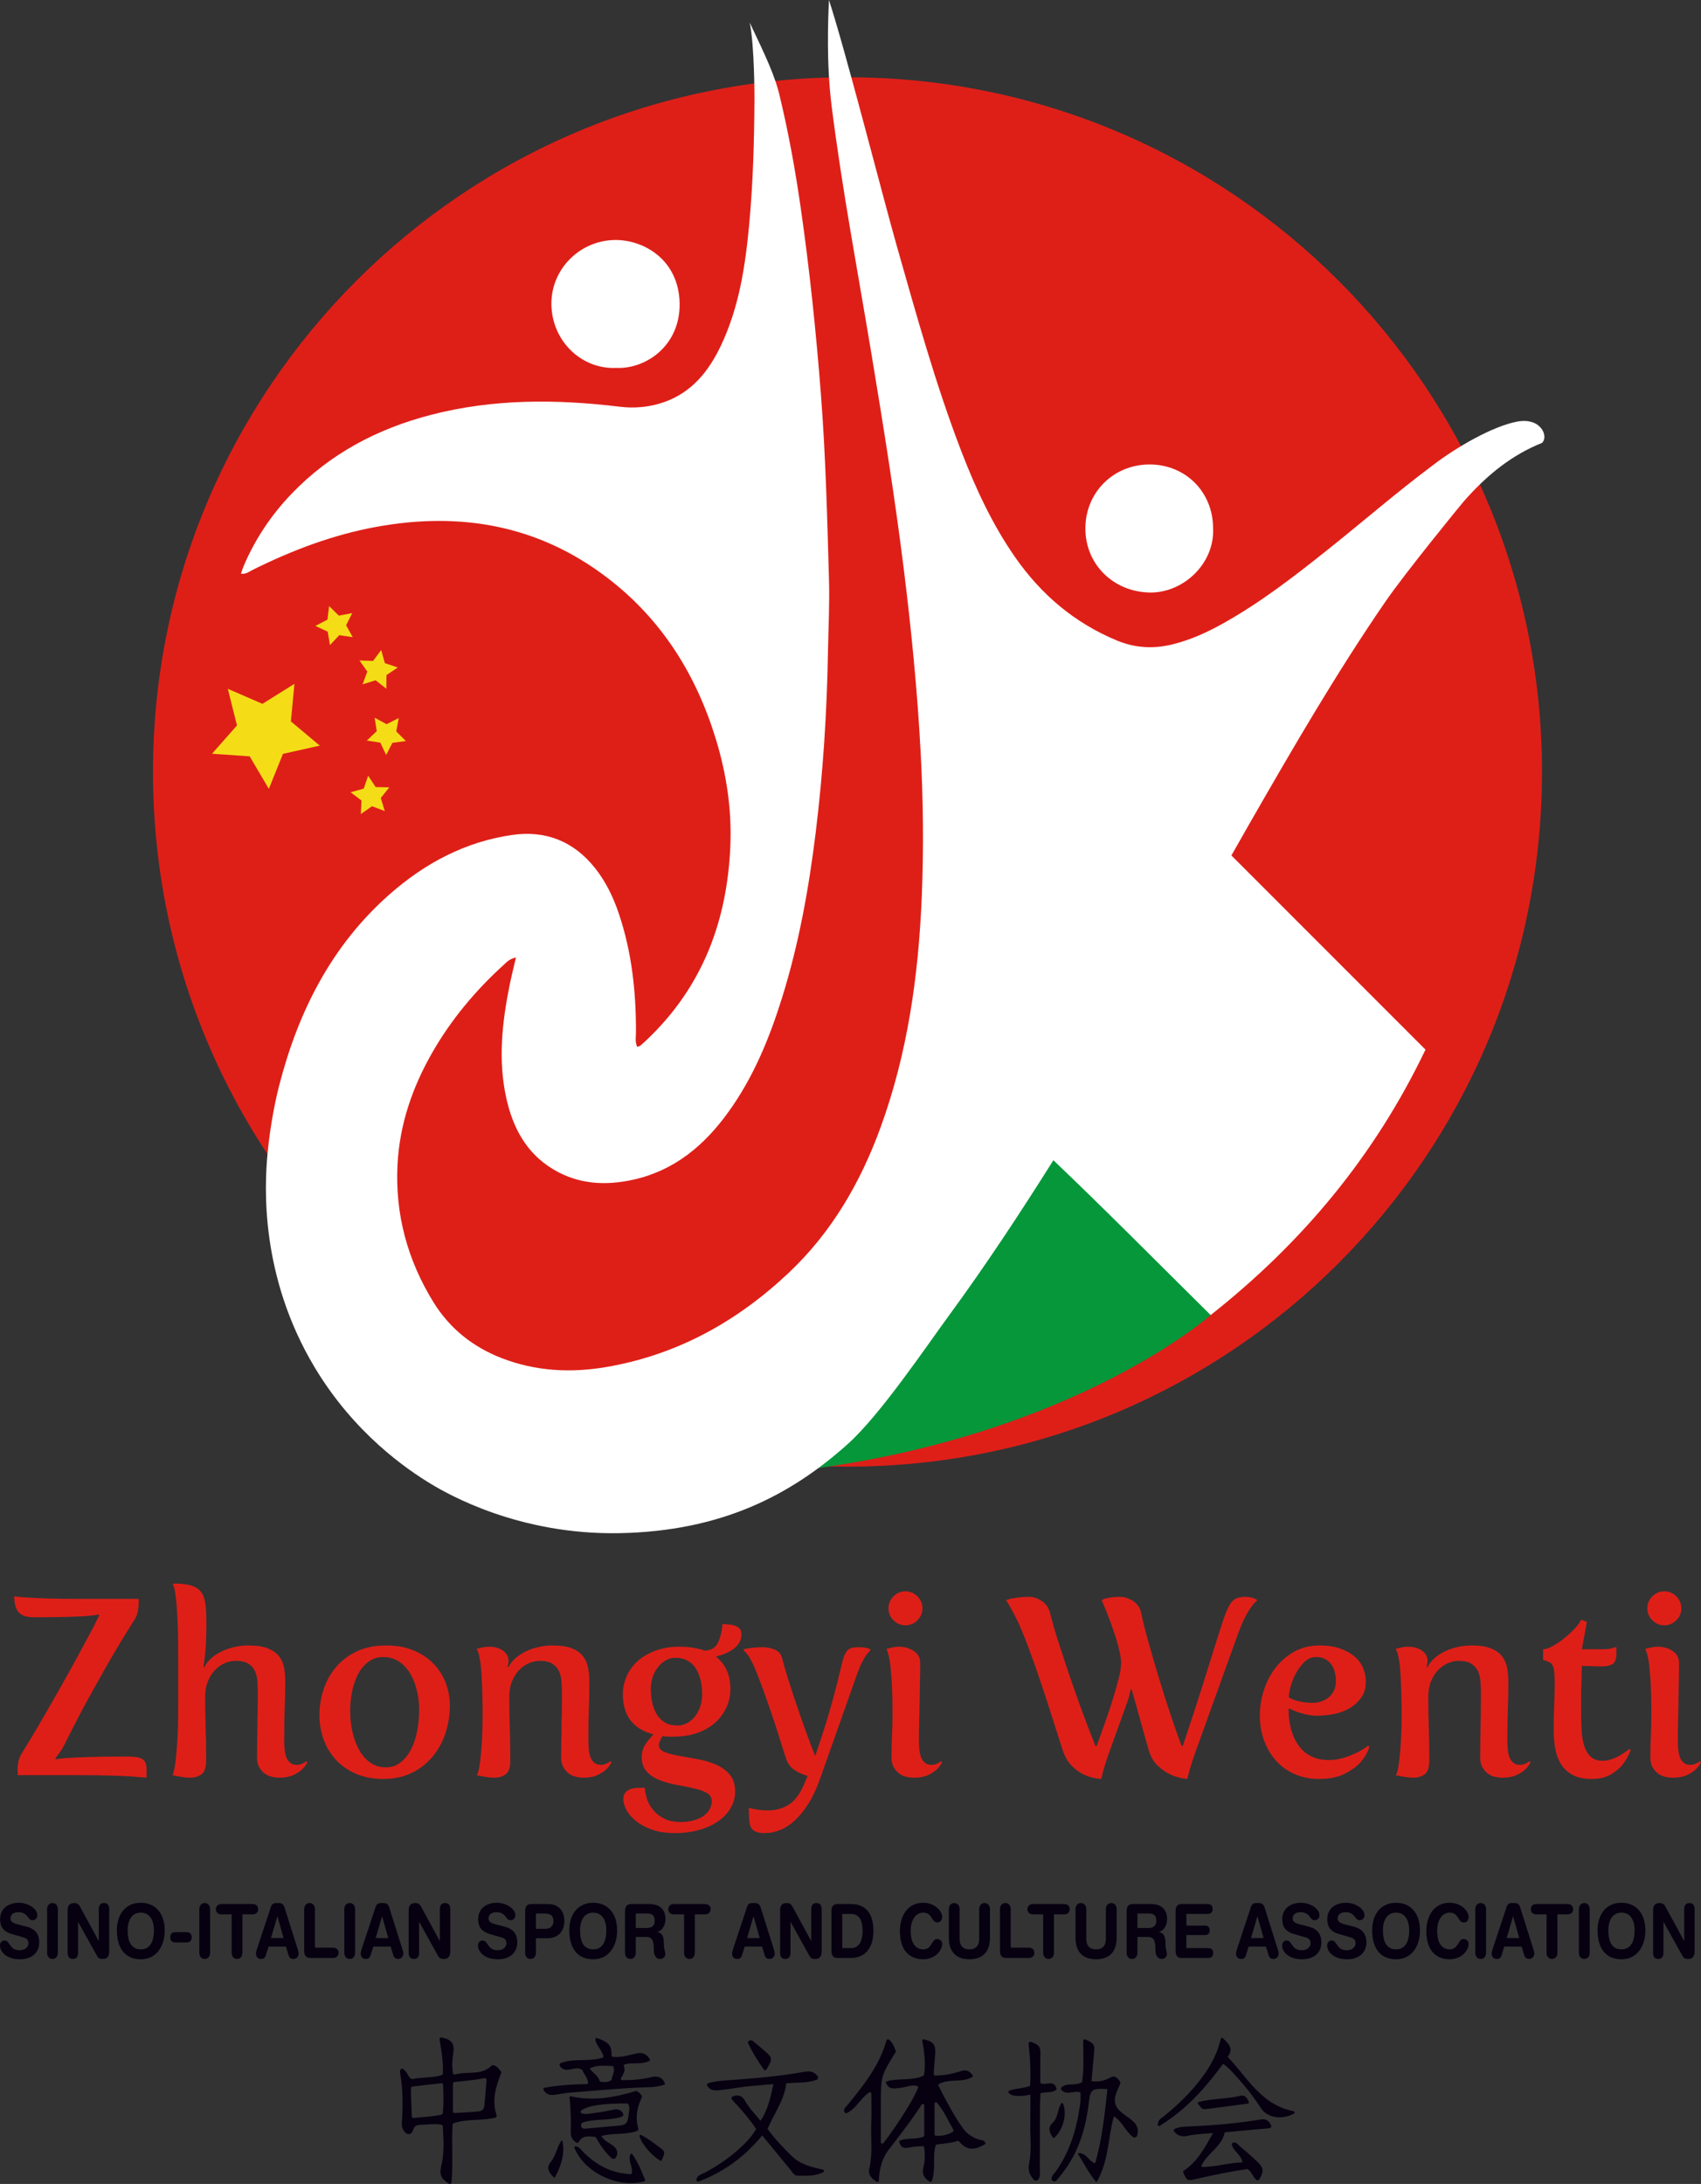 <?xml version="1.0" encoding="UTF-8"?>
<svg xmlns="http://www.w3.org/2000/svg" xmlns:xlink="http://www.w3.org/1999/xlink" width="273.94pt" height="351.62pt" viewBox="0 0 273.94 351.62" version="1.1">
<rect x="0" y="0" width="273.94" height="351.62" fill="#333333" stroke="none"/>
<defs>
<clipPath id="clip1">
  <path d="M 135 328 L 159 328 L 159 351.621 L 135 351.621 Z M 135 328 "/>
</clipPath>
<clipPath id="clip2">
  <path d="M 64 328 L 81 328 L 81 351.621 L 64 351.621 Z M 64 328 "/>
</clipPath>
<clipPath id="clip3">
  <path d="M 112 333 L 133 333 L 133 351.621 L 112 351.621 Z M 112 333 "/>
</clipPath>
<clipPath id="clip4">
  <path d="M 169 328 L 184 328 L 184 351.621 L 169 351.621 Z M 169 328 "/>
</clipPath>
<clipPath id="clip5">
  <path d="M 189 341 L 205 341 L 205 351.621 L 189 351.621 Z M 189 341 "/>
</clipPath>
<clipPath id="clip6">
  <path d="M 162 328 L 171 328 L 171 351.621 L 162 351.621 Z M 162 328 "/>
</clipPath>
<clipPath id="clip7">
  <path d="M 92 345 L 104 345 L 104 351.621 L 92 351.621 Z M 92 345 "/>
</clipPath>
<clipPath id="clip8">
  <path d="M 264 256 L 273.941 256 L 273.941 287 L 264 287 Z M 264 256 "/>
</clipPath>
</defs>
<g id="surface1">
<path style=" stroke:none;fill-rule:nonzero;fill:rgb(87.099%,12.199%,9.399%);fill-opacity:1;" d="M 248.332 124.285 C 248.332 186.059 198.254 236.133 136.484 236.133 C 74.711 236.133 24.637 186.059 24.637 124.285 C 24.637 62.516 74.711 12.438 136.484 12.438 C 198.254 12.438 248.332 62.516 248.332 124.285 "/>
<path style=" stroke:none;fill-rule:nonzero;fill:rgb(2.699%,59.2%,22.699%);fill-opacity:1;" d="M 130.668 236.512 L 168.898 182.555 L 194.973 211.73 C 194.973 211.73 173.59 230.777 130.668 236.512 "/>
<path style=" stroke:none;fill-rule:nonzero;fill:rgb(100%,100%,100%);fill-opacity:1;" d="M 99.219 59.234 C 104.074 59.461 109.586 55.59 109.449 48.805 C 109.309 41.844 103.723 38.602 99.059 38.641 C 93.406 38.688 88.758 43.309 88.801 48.953 C 88.844 54.852 93.598 59.484 99.219 59.234 "/>
<path style=" stroke:none;fill-rule:nonzero;fill:rgb(100%,100%,100%);fill-opacity:1;" d="M 185.043 95.395 C 190.539 95.551 195.637 90.742 195.363 85.051 C 195.359 79.234 190.957 74.801 185.172 74.781 C 179.328 74.762 174.781 79.289 174.797 85.117 C 174.816 90.879 179.281 95.23 185.043 95.395 "/>
<path style=" stroke:none;fill-rule:nonzero;fill:rgb(100%,100%,100%);fill-opacity:1;" d="M 244.363 67.875 C 240.543 68.574 234.648 71.898 230.656 74.98 C 224.895 79.289 219.461 84.012 213.836 88.492 C 208.43 92.801 202.965 97.039 196.898 100.414 C 194.34 101.844 191.684 103.039 188.836 103.742 C 185.801 104.492 182.848 104.352 179.898 103.133 C 173.066 100.305 167.688 95.746 163.488 89.719 C 159.801 84.426 157.117 78.625 154.809 72.633 C 150.637 61.785 147.559 50.598 144.379 39.441 C 142.102 31.43 136.211 8.297 133.5 -0.004 C 133.348 3.426 133.074 10.266 133.938 17.129 C 135.633 30.594 138.184 43.922 140.398 57.301 C 142.293 68.746 144.133 80.195 145.562 91.711 C 146.766 101.402 147.727 111.109 148.254 120.863 C 148.684 128.73 148.773 136.598 148.445 144.453 C 147.914 157.105 146.172 169.578 141.797 181.562 C 138.551 190.449 133.902 198.453 126.965 204.98 C 118.641 212.816 108.992 218.156 97.629 220.098 C 91.898 221.074 86.258 220.781 80.777 218.656 C 76.129 216.852 72.402 213.867 69.793 209.637 C 65.621 202.871 63.609 195.465 64.016 187.52 C 64.348 181.074 66.395 175.094 69.594 169.504 C 72.648 164.172 76.535 159.516 81.074 155.387 C 81.578 154.93 82.035 154.375 83.094 154.156 C 82.727 155.742 82.387 157.078 82.109 158.43 C 80.875 164.496 80.18 170.59 81.523 176.73 C 82.578 181.551 84.754 185.68 89.152 188.297 C 93.199 190.699 97.559 190.926 102.035 189.922 C 108.656 188.441 113.461 184.379 117.32 179.016 C 121.34 173.438 123.91 167.172 125.941 160.664 C 128.652 151.984 130.254 143.07 131.363 134.055 C 132.559 124.352 133.176 114.617 133.344 104.844 C 133.41 101.039 133.617 97.238 133.508 93.434 C 133.223 83.418 132.977 73.406 132.199 63.41 C 131.422 53.422 130.391 43.465 128.965 33.551 C 128.102 27.52 127.023 21.523 125.602 15.594 C 124.809 12.129 123.234 8.91 120.738 3.633 C 121.523 7.34 121.504 15.965 121.504 15.965 C 121.465 22.691 121.281 29.414 120.656 36.113 C 120.035 42.82 119.035 49.477 116.098 55.648 C 114.133 59.781 111.406 63.203 106.891 64.762 C 104.586 65.559 102.219 65.777 99.77 65.48 C 89.562 64.242 79.395 64.195 69.359 66.805 C 60.77 69.039 53.164 73.039 46.965 79.492 C 43.684 82.91 41.082 86.793 39.227 91.168 C 39.082 91.512 38.977 91.871 38.805 92.371 C 39.652 92.477 40.195 91.992 40.762 91.715 C 47.102 88.57 53.668 86.086 60.652 84.816 C 74.156 82.367 86.688 84.543 97.762 92.992 C 106.594 99.727 112.195 108.711 115.367 119.266 C 117.004 124.707 117.844 130.289 117.629 135.973 C 117.168 148.113 113.207 158.801 104.246 167.336 C 103.879 167.684 103.504 168.027 103.121 168.355 C 103.031 168.434 102.895 168.449 102.617 168.551 C 102.246 167.719 102.414 166.949 102.418 166.203 C 102.441 159.695 101.754 153.289 99.66 147.09 C 98.762 144.43 97.551 141.914 95.785 139.711 C 92.359 135.434 87.871 133.656 82.484 134.43 C 74.906 135.52 68.391 139.008 62.723 144.004 C 53.41 152.219 48.055 162.801 44.988 174.664 C 44.082 178.172 43.41 182.227 43.078 185.828 C 42.613 190.832 41.812 205.344 50.652 220.109 C 57.047 230.793 65.512 236.57 69.457 238.949 C 72.129 240.559 83.566 247.141 99.719 246.844 C 116.246 246.543 127.383 240.68 136.484 232.535 C 141.719 227.852 149.016 217.008 152.891 211.715 C 158.77 203.684 164.25 195.379 169.645 186.797 C 178.262 195.016 186.492 203.344 194.973 211.73 C 209.77 200.043 221.406 186.062 229.57 168.992 C 219.184 158.605 208.789 148.207 198.312 137.73 C 199.375 135.863 200.367 134.105 201.371 132.355 C 208.293 120.301 215.266 108.281 223.148 96.82 C 226.293 92.25 235.176 81.371 235.684 80.785 C 239.629 76.262 243.688 73.172 248.332 71.309 C 249.438 70.293 248.188 67.172 244.363 67.875 "/>
<path style=" stroke:none;fill-rule:nonzero;fill:rgb(95.699%,86.699%,9%);fill-opacity:1;" d="M 36.691 110.902 L 42.266 113.32 L 47.418 110.098 L 46.844 116.145 L 51.5 120.047 L 45.57 121.371 L 43.297 127.008 L 40.207 121.773 L 34.145 121.355 L 38.164 116.801 "/>
<path style=" stroke:none;fill-rule:nonzero;fill:rgb(95.699%,86.699%,9%);fill-opacity:1;" d="M 53.004 97.586 L 54.57 99.121 L 56.723 98.707 L 55.742 100.668 L 56.805 102.59 L 54.637 102.262 L 53.141 103.867 L 52.777 101.703 L 50.793 100.773 L 52.734 99.762 "/>
<path style=" stroke:none;fill-rule:nonzero;fill:rgb(95.699%,86.699%,9%);fill-opacity:1;" d="M 57.887 106.332 L 60.078 106.414 L 61.387 104.656 L 61.984 106.766 L 64.062 107.469 L 62.242 108.691 L 62.215 110.883 L 60.492 109.527 L 58.398 110.18 L 59.152 108.121 "/>
<path style=" stroke:none;fill-rule:nonzero;fill:rgb(95.699%,86.699%,9%);fill-opacity:1;" d="M 60.332 115.551 L 62.262 116.598 L 64.215 115.605 L 63.816 117.762 L 65.363 119.312 L 63.191 119.598 L 62.191 121.551 L 61.25 119.57 L 59.082 119.227 L 60.676 117.719 "/>
<path style=" stroke:none;fill-rule:nonzero;fill:rgb(95.699%,86.699%,9%);fill-opacity:1;" d="M 59.289 124.895 L 60.5 126.723 L 62.691 126.766 L 61.324 128.48 L 61.965 130.578 L 59.91 129.809 L 58.113 131.066 L 58.211 128.875 L 56.461 127.555 L 58.574 126.969 "/>
<g clip-path="url(#clip1)" clip-rule="nonzero">
<path style=" stroke:none;fill-rule:nonzero;fill:rgb(2.399%,0%,6.699%);fill-opacity:1;" d="M 150.727 343.859 C 151.758 343.906 152.613 343.754 153.461 343.211 C 153.562 343.145 153.594 343.008 153.531 342.902 C 152.695 341.406 152.023 339.867 150.914 338.559 C 150.773 338.391 150.504 338.492 150.504 338.711 L 150.504 343.625 C 150.504 343.75 150.602 343.855 150.727 343.859 M 143.102 346.129 C 142.059 347.48 141.617 349.156 141.535 351.078 C 141.527 351.258 141.324 351.363 141.172 351.266 C 140.285 350.695 139.777 350.059 139.984 349.211 C 140.574 346.809 140.227 344.391 140.312 341.98 C 140.367 340.414 140.328 338.84 140.324 337.09 C 140.324 336.898 140.109 336.789 139.953 336.895 C 138.512 337.898 137.848 339.57 136.344 340.215 C 136.238 340.262 136.113 340.219 136.051 340.121 C 135.703 339.586 136.191 339.254 136.469 338.926 C 137.691 337.473 138.867 335.984 139.93 334.41 C 141.145 332.609 142.145 330.699 142.781 328.488 C 142.828 328.332 143.02 328.266 143.152 328.367 C 143.824 328.898 144.008 329.582 144.25 330.195 C 144.277 330.262 144.27 330.344 144.23 330.406 C 141.855 334.223 141.855 334.266 141.855 339.09 L 141.855 344.895 C 141.855 345.117 142.133 345.215 142.27 345.043 C 143.41 343.602 146.578 339.121 147.852 336.168 C 147.91 336.031 147.836 335.891 147.691 335.852 C 146.727 335.59 145.883 336.078 145.016 336.141 C 144.195 336.199 143.301 336.578 142.699 335.438 C 142.633 335.305 142.695 335.133 142.84 335.094 C 144.742 334.555 146.781 335.039 148.672 334.23 C 148.746 334.199 148.801 334.129 148.816 334.047 C 149.098 332.266 148.879 330.449 148.535 328.609 C 148.504 328.441 148.656 328.297 148.824 328.34 C 150.395 328.727 150.727 329.266 150.598 330.793 C 150.508 331.809 150.445 332.824 150.371 333.914 C 150.359 334.051 150.473 334.172 150.609 334.168 C 152.129 334.152 153.449 333.883 154.727 333.461 C 155.578 333.18 156.129 333.387 156.617 334.102 C 156.691 334.211 156.656 334.367 156.543 334.43 C 154.902 335.355 152.922 334.629 151.242 335.516 C 151.129 335.574 151.09 335.715 151.148 335.828 C 152.359 338.184 153.559 340.555 155.125 342.719 C 155.715 343.535 156.523 344.059 157.473 344.418 C 157.863 344.562 158.41 344.504 158.66 344.934 C 158.723 345.043 158.68 345.188 158.57 345.25 C 156.809 346.293 155.672 346.176 154.441 344.77 C 154.383 344.699 154.281 344.672 154.191 344.703 C 153.172 345.051 152.043 345.105 150.867 345.27 C 150.773 345.281 150.695 345.348 150.668 345.441 C 150.16 347.285 150.742 349.238 150.074 351.141 C 150.027 351.281 149.855 351.336 149.727 351.258 C 148.844 350.719 148.43 350.031 148.715 348.934 C 148.969 347.973 148.984 346.789 148.836 345.73 C 148.82 345.613 148.719 345.531 148.598 345.535 C 148.152 345.551 147.098 345.605 146.512 345.738 C 145.633 345.938 145.09 345.824 144.828 344.906 C 144.797 344.789 144.855 344.652 144.969 344.613 C 146.203 344.168 147.422 344.488 148.695 344.027 C 148.785 343.992 148.848 343.902 148.848 343.805 L 148.848 338.98 C 148.848 338.75 148.539 338.66 148.418 338.855 C 146.84 341.375 143.473 345.648 143.102 346.129 "/>
</g>
<g clip-path="url(#clip2)" clip-rule="nonzero">
<path style=" stroke:none;fill-rule:nonzero;fill:rgb(2.399%,0%,6.699%);fill-opacity:1;" d="M 71.059 335.402 C 69.402 335.594 67.918 335.762 66.426 335.934 C 66.289 335.949 66.188 336.062 66.188 336.199 C 66.18 337.699 66.285 339.949 66.328 340.75 C 66.336 340.906 66.473 341.023 66.633 341.004 C 68.066 340.824 69.727 340.801 71.102 340.465 C 71.211 340.438 71.293 340.344 71.305 340.227 C 71.473 338.727 71.414 337.309 71.363 335.668 C 71.359 335.508 71.219 335.387 71.059 335.402 M 72.945 339.934 C 72.945 340.059 73.031 340.172 73.156 340.199 C 73.156 340.199 75.816 340.09 77.094 339.941 C 77.629 339.879 77.949 339.559 78 339.07 C 78.141 337.727 78.234 336.375 78.355 334.891 C 78.371 334.711 78.215 334.562 78.035 334.598 C 76.238 334.926 73.941 335.137 73.191 335.203 C 73.051 335.215 72.945 335.332 72.945 335.473 Z M 64.879 333.09 C 65.531 333.453 65.586 334.207 66.219 334.691 C 66.277 334.738 66.359 334.75 66.434 334.734 C 67.844 334.422 69.492 334.57 71.117 334.113 C 71.234 334.082 71.316 333.977 71.32 333.859 C 71.41 331.938 71.094 330.148 70.789 328.344 C 70.758 328.152 70.93 327.988 71.117 328.031 C 72.836 328.387 73.238 329.039 72.977 330.73 C 72.832 331.68 72.766 332.621 72.938 333.781 C 72.961 333.941 73.129 334.043 73.289 333.996 C 75.312 333.434 77.516 334.211 79.168 332.582 C 79.227 332.523 79.309 332.492 79.391 332.504 C 80.059 332.594 80.316 333.102 80.652 333.473 C 80.727 333.555 80.754 333.664 80.715 333.762 C 79.863 335.949 79.16 338.07 79.977 340.582 C 80.027 340.73 79.945 340.895 79.793 340.934 C 77.66 341.484 75.344 341.098 73.078 341.828 C 72.973 341.863 72.895 341.965 72.887 342.078 C 72.695 345.086 72.992 348.188 72.715 351.371 C 72.699 351.574 72.465 351.688 72.293 351.578 C 71.004 350.762 70.738 350.062 71.055 348.781 C 71.582 346.664 71.434 344.539 71.312 342.336 C 71.305 342.211 71.211 342.098 71.082 342.078 C 69.836 341.887 68.68 342.086 67.527 342.125 C 66.793 342.152 66.629 342.613 66.457 343.121 C 66.301 343.586 65.707 343.754 65.344 343.418 C 64.902 343.008 64.668 342.469 64.715 341.824 C 64.902 339.074 64.91 336.344 64.414 333.625 C 64.395 333.516 64.438 333.391 64.496 333.238 C 64.551 333.086 64.734 333.008 64.879 333.09 "/>
</g>
<g clip-path="url(#clip3)" clip-rule="nonzero">
<path style=" stroke:none;fill-rule:nonzero;fill:rgb(2.399%,0%,6.699%);fill-opacity:1;" d="M 132.527 349.316 C 132.723 349.355 132.762 349.621 132.59 349.715 C 131.246 350.441 129.828 350.273 128.449 350.285 C 127.883 350.289 127.605 349.707 127.277 349.312 C 125.82 347.551 124.371 345.785 122.746 343.805 C 119.973 347.207 116.66 349.633 112.543 351.227 C 112.328 351.309 112.094 351.109 112.156 350.887 C 112.359 350.16 112.984 350.078 113.406 349.855 C 115.805 348.605 117.977 347.051 119.902 345.152 C 120.605 344.461 121.219 343.707 121.785 342.793 C 120.66 341.109 119.344 339.602 117.891 338.047 C 117.742 337.887 117.793 337.625 117.992 337.543 C 118.863 337.184 119.504 337.383 119.98 338.227 C 120.633 339.375 121.535 340.316 122.477 341.457 C 123.672 339.746 124.141 337.461 124.555 335.543 C 124.555 335.543 122.266 335.742 121.191 335.836 C 119.566 335.973 117.957 336.277 116.336 336.469 C 115.477 336.57 114.551 336.789 113.918 335.848 C 113.809 335.68 113.895 335.445 114.09 335.391 C 115.363 335.016 116.652 334.965 117.906 334.879 C 121.824 334.609 125.73 334.246 129.594 333.562 C 130.539 333.395 131.16 333.574 131.684 334.305 C 131.82 334.496 131.727 334.766 131.508 334.848 C 129.895 335.457 128.211 335.246 126.625 335.418 C 126.312 338.129 124.695 340.215 123.609 342.766 C 124.703 344.27 126.07 345.734 127.52 347.141 C 128.91 348.492 130.684 348.918 132.527 349.316 "/>
</g>
<g clip-path="url(#clip4)" clip-rule="nonzero">
<path style=" stroke:none;fill-rule:nonzero;fill:rgb(2.399%,0%,6.699%);fill-opacity:1;" d="M 175.785 335.059 C 177.102 335.281 178.078 334.898 178.973 334.41 C 179.195 334.289 179.465 334.301 179.68 334.43 C 180.031 334.637 180.301 334.91 180.438 335.352 C 180.387 335.5 180.34 335.684 180.258 335.855 C 179.074 338.285 179.273 339.262 181.461 340.746 C 182.609 341.527 183.578 342.305 183.137 343.812 C 183.055 344.105 182.699 344.238 182.461 344.059 C 181.254 343.148 180.742 341.578 179.391 340.727 C 178.426 344.113 178.602 347.762 176.676 351.207 C 176.633 351.281 176.527 351.293 176.473 351.227 C 175.285 349.797 174.594 348.34 173.633 346.832 C 173.582 346.75 173.641 346.645 173.738 346.648 C 174.977 346.668 175.266 347.863 176.254 348.258 C 176.316 348.281 176.395 348.242 176.41 348.176 C 177.504 344.293 177.914 340.332 178.355 336.352 C 175.859 336.18 175.602 336.391 175.363 338.445 C 174.879 342.594 173.738 346.504 171.113 349.859 C 170.789 350.27 170.469 350.688 170.117 351.07 C 170.098 351.094 170.074 351.109 170.051 351.129 C 169.77 351.328 169.352 351.105 169.352 350.762 C 169.352 350.312 169.766 349.98 170.008 349.645 C 172.402 346.312 173.457 342.504 173.984 338.512 C 174.051 338 173.992 337.477 173.992 336.898 C 173.043 336.488 171.812 337.441 170.953 336.5 C 170.82 336.355 170.844 336.121 171 336.004 C 171.91 335.32 173.148 335.863 174.262 335.242 C 174.598 333.16 174.453 330.914 174.445 328.602 C 174.441 328.41 174.648 328.281 174.82 328.359 C 176.305 329.047 176.312 329.188 176.176 330.66 C 176.039 332.078 175.922 333.496 175.785 335.059 "/>
</g>
<g clip-path="url(#clip5)" clip-rule="nonzero">
<path style=" stroke:none;fill-rule:nonzero;fill:rgb(2.399%,0%,6.699%);fill-opacity:1;" d="M 200.102 348.145 C 199.879 346.895 198.668 346.383 198.395 345.348 C 198.348 345.164 198.48 344.977 198.672 344.961 C 199.199 344.914 199.441 345.367 199.746 345.621 C 200.703 346.418 201.645 347.23 202.539 348.094 C 203.496 349.012 203.559 349.605 202.816 350.863 C 202.723 351.023 202.508 351.09 202.359 350.98 C 201.754 350.547 201.656 349.645 200.883 349.219 C 198.156 349.629 195.348 350.188 192.559 350.836 C 191.238 351.141 191.172 351.148 190.57 349.812 C 190.512 349.684 190.559 349.535 190.68 349.457 C 192.805 348.066 194.059 345.742 195.348 343.445 C 195.348 343.445 192.551 343.566 191.34 343.863 C 190.441 344.078 189.676 343.945 189.066 343.133 C 188.977 343.012 189.008 342.836 189.145 342.773 C 189.93 342.41 190.754 342.391 191.539 342.359 C 195.398 342.195 199.238 341.879 203.047 341.238 C 203.844 341.105 204.324 341.391 204.695 342.152 C 204.801 342.371 204.66 342.629 204.422 342.648 C 201.938 342.875 199.586 343.09 197.242 343.305 C 196.789 345.613 194.508 346.59 193.504 348.633 C 193.445 348.746 193.535 348.887 193.664 348.887 C 195.793 348.883 197.863 348.215 200.102 348.145 "/>
</g>
<path style=" stroke:none;fill-rule:nonzero;fill:rgb(2.399%,0%,6.699%);fill-opacity:1;" d="M 95.098 333.246 C 95.684 333.852 96.348 334.297 96.566 335.023 C 96.59 335.102 96.652 335.156 96.73 335.164 C 97.34 335.242 97.867 335.305 98.43 334.926 C 98.477 334.895 98.508 334.836 98.512 334.773 C 98.551 334.176 99.098 333.586 98.789 332.758 C 98.762 332.688 98.691 332.637 98.613 332.637 C 97.48 332.605 96.336 332.43 95.16 332.938 C 95.039 332.988 95.008 333.152 95.098 333.246 M 104.578 331.801 C 103.305 332.465 101.926 331.996 100.586 332.379 C 100.473 332.41 100.418 332.535 100.465 332.641 C 100.781 333.324 100.398 333.918 100.004 334.621 C 99.93 334.746 100.023 334.91 100.172 334.91 C 101.82 334.934 103.301 334.793 104.773 334.449 C 105.762 334.215 106.617 334.297 107.062 335.395 C 107.102 335.496 107.047 335.613 106.941 335.648 C 106.09 335.949 105.234 336.027 104.395 336.051 C 100.145 336.172 95.914 336.59 91.676 336.93 C 90.898 336.992 90.129 337.168 89.352 337.266 C 88.586 337.363 87.918 337.258 87.527 336.422 C 87.473 336.305 87.543 336.164 87.672 336.141 C 89.965 335.727 92.211 335.574 94.523 335.555 C 94.637 335.551 94.727 335.457 94.715 335.348 C 94.621 334.473 94.051 333.918 93.781 333.309 C 93.766 333.273 93.738 333.242 93.707 333.219 C 92.613 332.566 91.477 333.738 90.473 332.977 C 90.289 332.836 90.16 332.676 90.109 332.426 C 90.09 332.332 90.137 332.234 90.223 332.199 C 92.379 331.301 94.801 332.027 97.047 331.293 C 97.137 331.266 97.195 331.172 97.18 331.078 C 96.984 330.055 95.988 329.387 95.883 328.34 C 95.871 328.203 96.008 328.09 96.141 328.137 C 98.047 328.781 98.543 329.375 98.484 330.941 C 98.48 331.039 98.551 331.129 98.648 331.145 C 99.961 331.324 101.207 330.887 102.453 330.625 C 103.438 330.414 104.113 330.648 104.648 331.531 C 104.707 331.625 104.672 331.75 104.578 331.801 "/>
<path style=" stroke:none;fill-rule:nonzero;fill:rgb(2.399%,0%,6.699%);fill-opacity:1;" d="M 93.938 341.695 C 93.363 341.871 93.496 342.727 94.094 342.723 C 94.242 342.723 94.395 342.703 94.531 342.691 C 96.09 342.578 97.641 342.402 99.195 342.277 C 100.867 342.145 101.062 342.004 101.254 340.344 C 101.32 339.785 101.5 339.184 101.086 338.664 C 97.27 338.621 94.59 339.012 93.613 339.789 C 93.438 339.934 93.512 340.234 93.734 340.281 C 94.477 340.438 95.215 340.25 95.926 340.172 C 96.914 340.066 97.883 339.855 98.855 339.656 C 99.539 339.516 99.988 339.703 100.312 340.223 C 100.449 340.441 100.344 340.727 100.098 340.809 C 98.082 341.477 95.938 341.082 93.938 341.695 M 95.906 344.047 C 94.805 343.949 93.754 343.777 93.238 344.836 C 93.16 345.004 92.949 345.066 92.801 344.961 C 92.156 344.516 91.895 344 91.914 343.301 C 91.969 341.445 91.945 339.594 91.719 337.723 C 91.699 337.59 91.82 337.484 91.949 337.516 C 95.543 338.309 98.922 337.711 102.492 336.637 C 102.484 336.629 102.719 336.742 102.91 336.906 C 103.051 337.031 103.168 337.184 103.297 337.348 C 103.379 337.449 103.395 337.586 103.34 337.707 C 102.605 339.305 102.273 340.93 102.785 342.664 C 102.836 342.84 102.754 343.031 102.582 343.094 C 100.777 343.75 98.793 343.375 96.84 343.906 C 97.328 344.723 98.09 344.98 98.68 345.43 C 99.434 346.004 99.609 346.621 99.199 347.355 C 99.051 347.613 98.707 347.672 98.484 347.469 C 97.414 346.496 96.652 345.34 95.906 344.047 "/>
<g clip-path="url(#clip6)" clip-rule="nonzero">
<path style=" stroke:none;fill-rule:nonzero;fill:rgb(2.399%,0%,6.699%);fill-opacity:1;" d="M 170.047 336.512 C 169.297 337.031 168.289 336.742 167.566 337.02 C 167.566 337.02 167.488 338.395 167.484 339.082 C 167.457 342.414 167.488 345.742 167.453 349.074 C 167.449 349.648 167.594 350.293 167.258 350.848 C 167.09 351.125 166.691 351.164 166.473 350.922 C 165.82 350.188 165.496 349.398 165.746 348.234 C 166.184 346.184 165.879 344.07 165.922 341.984 C 165.949 340.492 165.938 338.648 165.938 337.23 C 165.938 337.23 163.32 337.895 162.469 336.992 C 162.352 336.867 162.387 336.66 162.547 336.598 C 163.641 336.176 164.766 336.273 165.891 335.836 C 166.02 333.652 165.922 331.414 165.652 329.109 C 165.621 328.855 165.875 328.664 166.113 328.758 C 167.457 329.293 167.586 329.621 167.551 330.859 C 167.512 332.352 167.543 333.844 167.543 335.371 C 168.352 335.879 169.734 334.734 170.137 336.262 C 170.16 336.355 170.125 336.457 170.047 336.512 "/>
</g>
<path style=" stroke:none;fill-rule:nonzero;fill:rgb(2.399%,0%,6.699%);fill-opacity:1;" d="M 196.938 328.152 C 197.98 329.145 198.684 329.863 197.711 331.164 C 200.887 334.496 203.109 338.887 208.34 339.918 C 208.52 339.953 208.562 340.191 208.402 340.281 C 206.414 341.379 204.078 340.961 203.074 339.422 C 202.188 338.066 201.238 336.758 200.18 335.543 C 199.633 334.906 197.738 332.648 196.961 332.293 C 194.172 336.102 191.062 339.637 186.758 342.27 C 186.629 342.348 186.453 342.254 186.457 342.102 C 186.469 341.273 187.008 341.066 187.371 340.773 C 189.777 338.84 191.969 336.703 193.789 334.199 C 195.035 332.48 196.027 330.629 196.617 328.246 C 196.652 328.102 196.828 328.047 196.938 328.152 "/>
<g clip-path="url(#clip7)" clip-rule="nonzero">
<path style=" stroke:none;fill-rule:nonzero;fill:rgb(2.399%,0%,6.699%);fill-opacity:1;" d="M 101.73 349.934 C 101.988 348.887 101.102 347.98 101.52 346.867 C 101.566 346.738 101.746 346.711 101.824 346.824 C 102.785 348.172 103.328 349.566 103.883 350.973 C 103.918 351.066 103.867 351.176 103.766 351.203 C 99.523 352.383 94.051 349.746 92.508 345.789 C 92.461 345.668 92.566 345.535 92.695 345.555 C 93.395 345.66 93.699 346.281 94.117 346.676 C 96.391 348.824 98.578 349.848 101.547 350.059 C 101.629 350.066 101.711 350.012 101.73 349.934 "/>
</g>
<path style=" stroke:none;fill-rule:nonzero;fill:rgb(2.399%,0%,6.699%);fill-opacity:1;" d="M 201.121 338.438 C 201.164 338.543 201.086 338.664 200.973 338.68 C 198.637 338.992 196.453 339.293 194.27 339.559 C 193.672 339.633 193.621 339.598 192.941 338.73 C 192.863 338.629 192.91 338.473 193.035 338.438 C 195.246 337.828 197.543 337.973 199.727 337.426 C 200.418 337.25 200.828 337.676 201.121 338.438 "/>
<path style=" stroke:none;fill-rule:nonzero;fill:rgb(2.399%,0%,6.699%);fill-opacity:1;" d="M 123.062 333.246 C 121.98 331.777 121.141 330.367 120.457 328.906 C 120.422 328.832 120.438 328.742 120.492 328.688 C 120.898 328.297 121.184 328.539 121.465 328.777 C 122.012 329.238 122.551 329.703 123.09 330.164 C 124.434 331.312 124.496 331.441 123.391 333.234 C 123.316 333.352 123.145 333.359 123.062 333.246 "/>
<path style=" stroke:none;fill-rule:nonzero;fill:rgb(2.399%,0%,6.699%);fill-opacity:1;" d="M 169.797 344.184 C 169.723 344.246 169.609 344.227 169.559 344.148 C 169.047 343.352 168.656 342.586 169.547 341.75 C 170.422 340.926 170.285 339.629 170.91 338.656 C 170.98 338.551 171.145 338.555 171.191 338.672 C 171.875 340.328 171.246 342.875 169.797 344.184 "/>
<path style=" stroke:none;fill-rule:nonzero;fill:rgb(2.399%,0%,6.699%);fill-opacity:1;" d="M 90.598 344.762 C 90.969 346.777 90.398 348.598 89.395 350.527 C 89.355 350.602 89.258 350.617 89.195 350.559 C 88.344 349.727 87.934 349.035 88.703 348.082 C 89.504 347.09 89.656 345.797 90.371 344.711 C 90.434 344.621 90.578 344.656 90.598 344.762 "/>
<path style=" stroke:none;fill-rule:nonzero;fill:rgb(2.399%,0%,6.699%);fill-opacity:1;" d="M 102.996 343.926 C 102.961 343.793 103.105 343.68 103.23 343.742 C 104.398 344.328 105.379 345.102 106.367 345.84 C 107.129 346.402 107.117 346.586 106.566 347.793 C 106.527 347.883 106.418 347.922 106.332 347.875 C 104.91 347.031 103.324 345.184 102.996 343.926 "/>
<path style=" stroke:none;fill-rule:nonzero;fill:rgb(2.399%,0%,6.699%);fill-opacity:1;" d="M 4.328 310.211 C 5.914 310.621 6.316 311.691 6.316 312.707 C 6.316 314.273 5.281 315.445 3.184 315.445 C 0.984 315.445 0 314.191 0 313.25 C 0 312.766 0.309 312.43 0.73 312.43 C 1.672 312.43 1.43 313.996 3.184 313.996 C 4.086 313.996 4.582 313.43 4.582 312.852 C 4.582 312.5 4.434 312.117 3.84 311.945 L 1.883 311.379 C 0.309 310.922 0.023 309.934 0.023 309.004 C 0.023 307.074 1.586 306.352 3.059 306.352 C 4.414 306.352 6.008 307.219 6.008 308.375 C 6.008 308.871 5.641 309.16 5.215 309.16 C 4.414 309.16 4.559 307.871 2.941 307.871 C 2.137 307.871 1.691 308.293 1.691 308.895 C 1.691 309.496 2.328 309.691 2.879 309.836 "/>
<path style=" stroke:none;fill-rule:nonzero;fill:rgb(2.399%,0%,6.699%);fill-opacity:1;" d="M 7.586 307.387 C 7.586 306.797 7.926 306.398 8.453 306.398 C 8.984 306.398 9.32 306.797 9.32 307.387 L 9.32 314.406 C 9.32 314.996 8.984 315.395 8.453 315.395 C 7.926 315.395 7.586 314.996 7.586 314.406 "/>
<path style=" stroke:none;fill-rule:nonzero;fill:rgb(2.399%,0%,6.699%);fill-opacity:1;" d="M 10.898 307.555 C 10.898 306.734 11.246 306.398 11.988 306.398 C 12.348 306.398 12.664 306.555 12.855 306.918 L 15.895 312.5 L 15.914 312.5 L 15.914 307.352 C 15.914 306.711 16.23 306.398 16.75 306.398 C 17.27 306.398 17.586 306.711 17.586 307.352 L 17.586 314.164 C 17.586 314.949 17.289 315.395 16.559 315.395 C 16.008 315.395 15.828 315.262 15.605 314.867 L 12.59 309.438 L 12.57 309.438 L 12.57 314.441 C 12.57 315.082 12.254 315.395 11.734 315.395 C 11.215 315.395 10.898 315.082 10.898 314.441 "/>
<path style=" stroke:none;fill-rule:nonzero;fill:rgb(2.399%,0%,6.699%);fill-opacity:1;" d="M 22.676 313.852 C 24.254 313.852 24.789 312.453 24.789 310.789 C 24.789 309.125 24.094 307.941 22.676 307.941 C 21.258 307.941 20.559 309.125 20.559 310.789 C 20.559 312.453 21.043 313.852 22.676 313.852 M 22.676 306.352 C 25.172 306.352 26.527 308.242 26.527 310.789 C 26.527 313.238 25.277 315.445 22.676 315.445 C 19.945 315.445 18.824 313.418 18.824 310.789 C 18.824 308.242 20.176 306.352 22.676 306.352 "/>
<path style=" stroke:none;fill-rule:nonzero;fill:rgb(2.399%,0%,6.699%);fill-opacity:1;" d="M 30.02 311.078 C 30.492 311.078 30.875 311.293 30.875 311.91 C 30.875 312.523 30.492 312.742 30.02 312.742 L 28.273 312.742 C 27.797 312.742 27.414 312.523 27.414 311.91 C 27.414 311.293 27.797 311.078 28.273 311.078 "/>
<path style=" stroke:none;fill-rule:nonzero;fill:rgb(2.399%,0%,6.699%);fill-opacity:1;" d="M 32.102 307.387 C 32.102 306.797 32.441 306.398 32.969 306.398 C 33.5 306.398 33.836 306.797 33.836 307.387 L 33.836 314.406 C 33.836 314.996 33.5 315.395 32.969 315.395 C 32.441 315.395 32.102 314.996 32.102 314.406 "/>
<path style=" stroke:none;fill-rule:nonzero;fill:rgb(2.399%,0%,6.699%);fill-opacity:1;" d="M 37.309 308.219 L 35.668 308.219 C 35.172 308.219 34.77 307.93 34.77 307.387 C 34.77 306.844 35.172 306.555 35.668 306.555 L 40.684 306.555 C 41.18 306.555 41.582 306.844 41.582 307.387 C 41.582 307.93 41.18 308.219 40.684 308.219 L 39.043 308.219 L 39.043 314.406 C 39.043 314.996 38.703 315.395 38.176 315.395 C 37.648 315.395 37.309 314.996 37.309 314.406 "/>
<path style=" stroke:none;fill-rule:nonzero;fill:rgb(2.399%,0%,6.699%);fill-opacity:1;" d="M 44.684 308.547 L 44.66 308.547 L 43.637 312.031 L 45.668 312.031 Z M 43.637 307 C 43.785 306.555 44.059 306.398 44.48 306.398 L 44.895 306.398 C 45.285 306.398 45.637 306.508 45.828 307.121 L 47.922 313.766 C 47.984 313.961 48.09 314.309 48.09 314.527 C 48.09 315.008 47.719 315.395 47.273 315.395 C 46.895 315.395 46.617 315.238 46.492 314.852 L 46.047 313.406 L 43.254 313.406 L 42.797 314.852 C 42.684 315.238 42.441 315.395 42.027 315.395 C 41.551 315.395 41.223 315.059 41.223 314.527 C 41.223 314.309 41.328 313.961 41.391 313.766 "/>
<path style=" stroke:none;fill-rule:nonzero;fill:rgb(2.399%,0%,6.699%);fill-opacity:1;" d="M 48.988 307.387 C 48.988 306.797 49.328 306.398 49.855 306.398 C 50.387 306.398 50.723 306.797 50.723 307.387 L 50.723 313.574 L 53.621 313.574 C 54.121 313.574 54.523 313.863 54.523 314.406 C 54.523 314.949 54.121 315.238 53.621 315.238 L 50.004 315.238 C 49.391 315.238 48.988 314.961 48.988 314.082 "/>
<path style=" stroke:none;fill-rule:nonzero;fill:rgb(2.399%,0%,6.699%);fill-opacity:1;" d="M 55.453 307.387 C 55.453 306.797 55.793 306.398 56.324 306.398 C 56.852 306.398 57.188 306.797 57.188 307.387 L 57.188 314.406 C 57.188 314.996 56.852 315.395 56.324 315.395 C 55.793 315.395 55.453 314.996 55.453 314.406 "/>
<path style=" stroke:none;fill-rule:nonzero;fill:rgb(2.399%,0%,6.699%);fill-opacity:1;" d="M 61.547 308.547 L 61.527 308.547 L 60.5 312.031 L 62.531 312.031 Z M 60.5 307 C 60.648 306.555 60.926 306.398 61.348 306.398 L 61.762 306.398 C 62.152 306.398 62.5 306.508 62.691 307.121 L 64.785 313.766 C 64.848 313.961 64.957 314.309 64.957 314.527 C 64.957 315.008 64.586 315.395 64.141 315.395 C 63.762 315.395 63.484 315.238 63.359 314.852 L 62.914 313.406 L 60.121 313.406 L 59.664 314.852 C 59.547 315.238 59.305 315.395 58.895 315.395 C 58.418 315.395 58.09 315.059 58.09 314.527 C 58.09 314.309 58.195 313.961 58.258 313.766 "/>
<path style=" stroke:none;fill-rule:nonzero;fill:rgb(2.399%,0%,6.699%);fill-opacity:1;" d="M 65.824 307.555 C 65.824 306.734 66.172 306.398 66.91 306.398 C 67.273 306.398 67.59 306.555 67.781 306.918 L 70.816 312.5 L 70.84 312.5 L 70.84 307.352 C 70.84 306.711 71.156 306.398 71.676 306.398 C 72.191 306.398 72.512 306.711 72.512 307.352 L 72.512 314.164 C 72.512 314.949 72.215 315.395 71.484 315.395 C 70.934 315.395 70.754 315.262 70.531 314.867 L 67.516 309.438 L 67.496 309.438 L 67.496 314.441 C 67.496 315.082 67.176 315.395 66.66 315.395 C 66.141 315.395 65.824 315.082 65.824 314.441 "/>
<path style=" stroke:none;fill-rule:nonzero;fill:rgb(2.399%,0%,6.699%);fill-opacity:1;" d="M 81.312 310.211 C 82.902 310.621 83.301 311.691 83.301 312.707 C 83.301 314.273 82.266 315.445 80.172 315.445 C 77.969 315.445 76.984 314.191 76.984 313.25 C 76.984 312.766 77.293 312.43 77.715 312.43 C 78.66 312.43 78.414 313.996 80.172 313.996 C 81.07 313.996 81.566 313.43 81.566 312.852 C 81.566 312.5 81.418 312.117 80.828 311.945 L 78.871 311.379 C 77.293 310.922 77.008 309.934 77.008 309.004 C 77.008 307.074 78.574 306.352 80.043 306.352 C 81.398 306.352 82.996 307.219 82.996 308.375 C 82.996 308.871 82.625 309.16 82.203 309.16 C 81.398 309.16 81.547 307.871 79.926 307.871 C 79.125 307.871 78.68 308.293 78.68 308.895 C 78.68 309.496 79.312 309.691 79.863 309.836 "/>
<path style=" stroke:none;fill-rule:nonzero;fill:rgb(2.399%,0%,6.699%);fill-opacity:1;" d="M 86.309 310.535 L 87.926 310.535 C 88.625 310.535 89.145 310.055 89.145 309.305 C 89.145 308.438 88.602 308.074 87.746 308.074 L 86.309 308.074 Z M 84.574 307.715 C 84.574 306.832 84.973 306.555 85.59 306.555 L 88.242 306.555 C 89.703 306.555 90.879 307.375 90.879 309.305 C 90.879 310.887 89.914 312.055 88.234 312.055 L 86.309 312.055 L 86.309 314.406 C 86.309 314.996 85.969 315.395 85.441 315.395 C 84.91 315.395 84.574 314.996 84.574 314.406 "/>
<path style=" stroke:none;fill-rule:nonzero;fill:rgb(2.399%,0%,6.699%);fill-opacity:1;" d="M 95.535 313.852 C 97.109 313.852 97.648 312.453 97.648 310.789 C 97.648 309.125 96.953 307.941 95.535 307.941 C 94.117 307.941 93.418 309.125 93.418 310.789 C 93.418 312.453 93.902 313.852 95.535 313.852 M 95.535 306.352 C 98.031 306.352 99.387 308.242 99.387 310.789 C 99.387 313.238 98.137 315.445 95.535 315.445 C 92.805 315.445 91.684 313.418 91.684 310.789 C 91.684 308.242 93.035 306.352 95.535 306.352 "/>
<path style=" stroke:none;fill-rule:nonzero;fill:rgb(2.399%,0%,6.699%);fill-opacity:1;" d="M 102.391 310.414 L 104.125 310.414 C 104.781 310.414 105.438 310.223 105.438 309.246 C 105.438 308.316 104.941 308.074 104.18 308.074 L 102.391 308.074 Z M 100.656 307.715 C 100.656 306.832 101.059 306.555 101.672 306.555 L 104.559 306.555 C 106.621 306.555 107.172 307.844 107.172 308.969 C 107.172 309.91 106.688 310.836 105.859 311.055 L 105.859 311.078 C 106.75 311.223 106.91 311.957 106.91 312.84 C 106.91 313.84 107.141 314.215 107.141 314.625 C 107.141 315.082 106.73 315.395 106.328 315.395 C 105.375 315.395 105.301 314.348 105.301 313.996 C 105.301 312.477 105.055 311.859 104.105 311.859 L 102.391 311.859 L 102.391 314.406 C 102.391 314.996 102.051 315.395 101.523 315.395 C 100.992 315.395 100.656 314.996 100.656 314.406 "/>
<path style=" stroke:none;fill-rule:nonzero;fill:rgb(2.399%,0%,6.699%);fill-opacity:1;" d="M 110.168 308.219 L 108.527 308.219 C 108.031 308.219 107.629 307.93 107.629 307.387 C 107.629 306.844 108.031 306.555 108.527 306.555 L 113.543 306.555 C 114.039 306.555 114.441 306.844 114.441 307.387 C 114.441 307.93 114.039 308.219 113.543 308.219 L 111.902 308.219 L 111.902 314.406 C 111.902 314.996 111.562 315.395 111.035 315.395 C 110.508 315.395 110.168 314.996 110.168 314.406 "/>
<path style=" stroke:none;fill-rule:nonzero;fill:rgb(2.399%,0%,6.699%);fill-opacity:1;" d="M 121.363 308.547 L 121.34 308.547 L 120.312 312.031 L 122.348 312.031 Z M 120.312 307 C 120.465 306.555 120.738 306.398 121.16 306.398 L 121.574 306.398 C 121.965 306.398 122.312 306.508 122.504 307.121 L 124.602 313.766 C 124.664 313.961 124.77 314.309 124.77 314.527 C 124.77 315.008 124.398 315.395 123.953 315.395 C 123.574 315.395 123.297 315.238 123.172 314.852 L 122.727 313.406 L 119.934 313.406 L 119.477 314.852 C 119.363 315.238 119.117 315.395 118.707 315.395 C 118.23 315.395 117.902 315.059 117.902 314.527 C 117.902 314.309 118.008 313.961 118.07 313.766 "/>
<path style=" stroke:none;fill-rule:nonzero;fill:rgb(2.399%,0%,6.699%);fill-opacity:1;" d="M 125.637 307.555 C 125.637 306.734 125.984 306.398 126.727 306.398 C 127.086 306.398 127.402 306.555 127.594 306.918 L 130.633 312.5 L 130.652 312.5 L 130.652 307.352 C 130.652 306.711 130.969 306.398 131.488 306.398 C 132.008 306.398 132.324 306.711 132.324 307.352 L 132.324 314.164 C 132.324 314.949 132.027 315.395 131.297 315.395 C 130.746 315.395 130.566 315.262 130.344 314.867 L 127.328 309.438 L 127.309 309.438 L 127.309 314.441 C 127.309 315.082 126.992 315.395 126.473 315.395 C 125.953 315.395 125.637 315.082 125.637 314.441 "/>
<path style=" stroke:none;fill-rule:nonzero;fill:rgb(2.399%,0%,6.699%);fill-opacity:1;" d="M 135.637 313.648 L 137.094 313.648 C 138.48 313.648 138.926 312.234 138.926 310.898 C 138.926 309.184 138.355 308.148 137.086 308.148 L 135.637 308.148 Z M 133.898 307.711 C 133.898 306.832 134.301 306.555 134.914 306.555 L 137.031 306.555 C 138.926 306.555 140.66 307.496 140.66 310.898 C 140.66 313.648 139.316 315.238 137 315.238 L 134.914 315.238 C 134.301 315.238 133.898 314.961 133.898 314.082 "/>
<path style=" stroke:none;fill-rule:nonzero;fill:rgb(2.399%,0%,6.699%);fill-opacity:1;" d="M 148.648 306.352 C 150.641 306.352 151.73 307.773 151.73 308.617 C 151.73 309.172 151.465 309.512 150.945 309.512 C 149.941 309.512 150.238 307.941 148.648 307.941 C 147.559 307.941 146.66 309.016 146.66 310.898 C 146.66 312.477 147.211 313.852 148.715 313.852 C 150.078 313.852 150.047 312.188 150.883 312.188 C 151.305 312.188 151.73 312.465 151.73 312.945 C 151.73 314.203 150.395 315.445 148.715 315.445 C 146.332 315.445 144.926 313.887 144.926 310.898 C 144.926 308.449 146.195 306.352 148.648 306.352 "/>
<path style=" stroke:none;fill-rule:nonzero;fill:rgb(2.399%,0%,6.699%);fill-opacity:1;" d="M 152.809 307.387 C 152.809 306.797 153.148 306.398 153.676 306.398 C 154.203 306.398 154.543 306.797 154.543 307.387 L 154.543 312.141 C 154.543 313.32 155.125 313.852 156.121 313.852 C 157.113 313.852 157.695 313.32 157.695 312.141 L 157.695 307.387 C 157.695 306.797 158.035 306.398 158.562 306.398 C 159.094 306.398 159.43 306.797 159.43 307.387 L 159.43 311.98 C 159.43 314.371 158.141 315.445 156.121 315.445 C 154.098 315.445 152.809 314.371 152.809 311.98 "/>
<path style=" stroke:none;fill-rule:nonzero;fill:rgb(2.399%,0%,6.699%);fill-opacity:1;" d="M 161.039 307.387 C 161.039 306.797 161.379 306.398 161.906 306.398 C 162.438 306.398 162.773 306.797 162.773 307.387 L 162.773 313.574 L 165.676 313.574 C 166.172 313.574 166.574 313.863 166.574 314.406 C 166.574 314.949 166.172 315.238 165.676 315.238 L 162.055 315.238 C 161.441 315.238 161.039 314.961 161.039 314.082 "/>
<path style=" stroke:none;fill-rule:nonzero;fill:rgb(2.399%,0%,6.699%);fill-opacity:1;" d="M 168.004 308.219 L 166.363 308.219 C 165.863 308.219 165.465 307.93 165.465 307.387 C 165.465 306.844 165.863 306.555 166.363 306.555 L 171.379 306.555 C 171.875 306.555 172.277 306.844 172.277 307.387 C 172.277 307.93 171.875 308.219 171.379 308.219 L 169.738 308.219 L 169.738 314.406 C 169.738 314.996 169.398 315.395 168.871 315.395 C 168.34 315.395 168.004 314.996 168.004 314.406 "/>
<path style=" stroke:none;fill-rule:nonzero;fill:rgb(2.399%,0%,6.699%);fill-opacity:1;" d="M 173.207 307.387 C 173.207 306.797 173.547 306.398 174.074 306.398 C 174.605 306.398 174.941 306.797 174.941 307.387 L 174.941 312.141 C 174.941 313.32 175.523 313.852 176.52 313.852 C 177.516 313.852 178.098 313.32 178.098 312.141 L 178.098 307.387 C 178.098 306.797 178.434 306.398 178.965 306.398 C 179.492 306.398 179.832 306.797 179.832 307.387 L 179.832 311.98 C 179.832 314.371 178.539 315.445 176.52 315.445 C 174.5 315.445 173.207 314.371 173.207 311.98 "/>
<path style=" stroke:none;fill-rule:nonzero;fill:rgb(2.399%,0%,6.699%);fill-opacity:1;" d="M 183.176 310.414 L 184.91 310.414 C 185.566 310.414 186.223 310.223 186.223 309.246 C 186.223 308.316 185.727 308.074 184.965 308.074 L 183.176 308.074 Z M 181.441 307.715 C 181.441 306.832 181.844 306.555 182.453 306.555 L 185.344 306.555 C 187.406 306.555 187.957 307.844 187.957 308.969 C 187.957 309.91 187.473 310.836 186.645 311.055 L 186.645 311.078 C 187.535 311.223 187.691 311.957 187.691 312.84 C 187.691 313.84 187.926 314.215 187.926 314.625 C 187.926 315.082 187.512 315.395 187.109 315.395 C 186.16 315.395 186.086 314.348 186.086 313.996 C 186.086 312.477 185.84 311.859 184.891 311.859 L 183.176 311.859 L 183.176 314.406 C 183.176 314.996 182.836 315.395 182.309 315.395 C 181.777 315.395 181.441 314.996 181.441 314.406 "/>
<path style=" stroke:none;fill-rule:nonzero;fill:rgb(2.399%,0%,6.699%);fill-opacity:1;" d="M 189.324 307.715 C 189.324 306.832 189.727 306.555 190.34 306.555 L 194.41 306.555 C 194.922 306.555 195.289 306.723 195.289 307.352 C 195.289 307.977 194.922 308.148 194.41 308.148 L 191.059 308.148 L 191.059 310.027 L 194 310.027 C 194.453 310.027 194.812 310.172 194.812 310.789 C 194.812 311.402 194.453 311.547 194 311.547 L 191.059 311.547 L 191.059 313.648 L 194.496 313.648 C 195.004 313.648 195.375 313.816 195.375 314.441 C 195.375 315.07 195.004 315.238 194.496 315.238 L 190.34 315.238 C 189.727 315.238 189.324 314.961 189.324 314.082 "/>
<path style=" stroke:none;fill-rule:nonzero;fill:rgb(2.399%,0%,6.699%);fill-opacity:1;" d="M 202.516 308.547 L 202.496 308.547 L 201.469 312.031 L 203.5 312.031 Z M 201.469 307 C 201.617 306.555 201.895 306.398 202.316 306.398 L 202.73 306.398 C 203.121 306.398 203.469 306.508 203.66 307.121 L 205.754 313.766 C 205.816 313.961 205.926 314.309 205.926 314.527 C 205.926 315.008 205.555 315.395 205.109 315.395 C 204.727 315.395 204.453 315.238 204.328 314.852 L 203.883 313.406 L 201.09 313.406 L 200.633 314.852 C 200.516 315.238 200.273 315.395 199.863 315.395 C 199.387 315.395 199.059 315.059 199.059 314.527 C 199.059 314.309 199.164 313.961 199.227 313.766 "/>
<path style=" stroke:none;fill-rule:nonzero;fill:rgb(2.399%,0%,6.699%);fill-opacity:1;" d="M 210.812 310.211 C 212.398 310.621 212.801 311.691 212.801 312.707 C 212.801 314.273 211.766 315.445 209.668 315.445 C 207.469 315.445 206.484 314.191 206.484 313.25 C 206.484 312.766 206.793 312.43 207.215 312.43 C 208.156 312.43 207.914 313.996 209.668 313.996 C 210.57 313.996 211.066 313.43 211.066 312.852 C 211.066 312.5 210.918 312.117 210.324 311.945 L 208.367 311.379 C 206.793 310.922 206.508 309.934 206.508 309.004 C 206.508 307.074 208.07 306.352 209.543 306.352 C 210.898 306.352 212.492 307.219 212.492 308.375 C 212.492 308.871 212.125 309.16 211.699 309.16 C 210.898 309.16 211.047 307.871 209.426 307.871 C 208.621 307.871 208.176 308.293 208.176 308.895 C 208.176 309.496 208.812 309.691 209.363 309.836 "/>
<path style=" stroke:none;fill-rule:nonzero;fill:rgb(2.399%,0%,6.699%);fill-opacity:1;" d="M 218.059 310.211 C 219.648 310.621 220.051 311.691 220.051 312.707 C 220.051 314.273 219.012 315.445 216.918 315.445 C 214.719 315.445 213.734 314.191 213.734 313.25 C 213.734 312.766 214.039 312.43 214.465 312.43 C 215.406 312.43 215.16 313.996 216.918 313.996 C 217.816 313.996 218.312 313.43 218.312 312.852 C 218.312 312.5 218.164 312.117 217.574 311.945 L 215.617 311.379 C 214.039 310.922 213.754 309.934 213.754 309.004 C 213.754 307.074 215.32 306.352 216.789 306.352 C 218.145 306.352 219.742 307.219 219.742 308.375 C 219.742 308.871 219.371 309.16 218.949 309.16 C 218.145 309.16 218.293 307.871 216.676 307.871 C 215.871 307.871 215.426 308.293 215.426 308.895 C 215.426 309.496 216.059 309.691 216.609 309.836 "/>
<path style=" stroke:none;fill-rule:nonzero;fill:rgb(2.399%,0%,6.699%);fill-opacity:1;" d="M 224.832 313.852 C 226.41 313.852 226.949 312.453 226.949 310.789 C 226.949 309.125 226.25 307.941 224.832 307.941 C 223.414 307.941 222.715 309.125 222.715 310.789 C 222.715 312.453 223.203 313.852 224.832 313.852 M 224.832 306.352 C 227.328 306.352 228.684 308.242 228.684 310.789 C 228.684 313.238 227.434 315.445 224.832 315.445 C 222.102 315.445 220.98 313.418 220.98 310.789 C 220.98 308.242 222.336 306.352 224.832 306.352 "/>
<path style=" stroke:none;fill-rule:nonzero;fill:rgb(2.399%,0%,6.699%);fill-opacity:1;" d="M 233.434 306.352 C 235.422 306.352 236.512 307.773 236.512 308.617 C 236.512 309.172 236.246 309.512 235.73 309.512 C 234.727 309.512 235.02 307.941 233.434 307.941 C 232.344 307.941 231.445 309.016 231.445 310.898 C 231.445 312.477 231.996 313.852 233.496 313.852 C 234.863 313.852 234.832 312.188 235.664 312.188 C 236.09 312.188 236.512 312.465 236.512 312.945 C 236.512 314.203 235.18 315.445 233.496 315.445 C 231.117 315.445 229.711 313.887 229.711 310.898 C 229.711 308.449 230.98 306.352 233.434 306.352 "/>
<path style=" stroke:none;fill-rule:nonzero;fill:rgb(2.399%,0%,6.699%);fill-opacity:1;" d="M 237.594 307.387 C 237.594 306.797 237.93 306.398 238.461 306.398 C 238.988 306.398 239.328 306.797 239.328 307.387 L 239.328 314.406 C 239.328 314.996 238.988 315.395 238.461 315.395 C 237.93 315.395 237.594 314.996 237.594 314.406 "/>
<path style=" stroke:none;fill-rule:nonzero;fill:rgb(2.399%,0%,6.699%);fill-opacity:1;" d="M 243.688 308.547 L 243.664 308.547 L 242.641 312.031 L 244.672 312.031 Z M 242.641 307 C 242.785 306.555 243.062 306.398 243.484 306.398 L 243.898 306.398 C 244.289 306.398 244.637 306.508 244.828 307.121 L 246.926 313.766 C 246.988 313.961 247.094 314.309 247.094 314.527 C 247.094 315.008 246.723 315.395 246.277 315.395 C 245.898 315.395 245.621 315.238 245.496 314.852 L 245.051 313.406 L 242.258 313.406 L 241.805 314.852 C 241.688 315.238 241.441 315.395 241.031 315.395 C 240.555 315.395 240.227 315.059 240.227 314.527 C 240.227 314.309 240.332 313.961 240.395 313.766 "/>
<path style=" stroke:none;fill-rule:nonzero;fill:rgb(2.399%,0%,6.699%);fill-opacity:1;" d="M 249.07 308.219 L 247.434 308.219 C 246.934 308.219 246.531 307.93 246.531 307.387 C 246.531 306.844 246.934 306.555 247.434 306.555 L 252.445 306.555 C 252.945 306.555 253.348 306.844 253.348 307.387 C 253.348 307.93 252.945 308.219 252.445 308.219 L 250.809 308.219 L 250.809 314.406 C 250.809 314.996 250.469 315.395 249.941 315.395 C 249.41 315.395 249.07 314.996 249.07 314.406 "/>
<path style=" stroke:none;fill-rule:nonzero;fill:rgb(2.399%,0%,6.699%);fill-opacity:1;" d="M 254.277 307.387 C 254.277 306.797 254.617 306.398 255.145 306.398 C 255.676 306.398 256.012 306.797 256.012 307.387 L 256.012 314.406 C 256.012 314.996 255.676 315.395 255.145 315.395 C 254.617 315.395 254.277 314.996 254.277 314.406 "/>
<path style=" stroke:none;fill-rule:nonzero;fill:rgb(2.399%,0%,6.699%);fill-opacity:1;" d="M 261.133 313.852 C 262.711 313.852 263.25 312.453 263.25 310.789 C 263.25 309.125 262.551 307.941 261.133 307.941 C 259.715 307.941 259.02 309.125 259.02 310.789 C 259.02 312.453 259.504 313.852 261.133 313.852 M 261.133 306.352 C 263.633 306.352 264.984 308.242 264.984 310.789 C 264.984 313.238 263.738 315.445 261.133 315.445 C 258.402 315.445 257.281 313.418 257.281 310.789 C 257.281 308.242 258.637 306.352 261.133 306.352 "/>
<path style=" stroke:none;fill-rule:nonzero;fill:rgb(2.399%,0%,6.699%);fill-opacity:1;" d="M 266.223 307.555 C 266.223 306.734 266.574 306.398 267.312 306.398 C 267.672 306.398 267.992 306.555 268.18 306.918 L 271.219 312.5 L 271.238 312.5 L 271.238 307.352 C 271.238 306.711 271.555 306.398 272.074 306.398 C 272.594 306.398 272.91 306.711 272.91 307.352 L 272.91 314.164 C 272.91 314.949 272.613 315.395 271.883 315.395 C 271.336 315.395 271.152 315.262 270.934 314.867 L 267.918 309.438 L 267.895 309.438 L 267.895 314.441 C 267.895 315.082 267.578 315.395 267.059 315.395 C 266.539 315.395 266.223 315.082 266.223 314.441 "/>
<path style=" stroke:none;fill-rule:nonzero;fill:rgb(87.099%,12.199%,9.399%);fill-opacity:1;" d="M 2.867 285.805 C 2.867 285.562 2.863 285.387 2.848 285.277 C 2.836 285.172 2.828 285.008 2.828 284.793 C 2.828 284.496 2.867 284.129 2.949 283.699 C 3.031 283.266 3.18 282.859 3.395 282.48 C 3.801 281.832 4.348 280.934 5.039 279.785 C 5.727 278.637 6.477 277.359 7.289 275.953 C 8.102 274.547 8.945 273.066 9.824 271.512 C 10.703 269.957 11.531 268.465 12.316 267.031 C 13.102 265.598 13.816 264.273 14.465 263.059 C 15.113 261.84 15.613 260.855 15.965 260.098 L 15.887 259.934 C 15.562 260.016 14.965 260.098 14.102 260.18 C 13.371 260.234 12.324 260.281 10.961 260.32 C 9.594 260.363 7.762 260.383 5.465 260.383 C 4.301 260.383 3.484 260.117 3.012 259.59 C 2.539 259.062 2.301 258.207 2.301 257.016 C 2.844 257.098 3.598 257.164 4.574 257.219 C 5.383 257.273 6.465 257.32 7.816 257.359 C 9.168 257.402 10.844 257.422 12.844 257.422 L 22.332 257.422 L 22.332 258.07 C 22.332 258.422 22.293 258.855 22.211 259.371 C 22.129 259.883 21.914 260.414 21.562 260.953 C 20.859 262.039 20.137 263.195 19.395 264.426 C 18.648 265.66 17.914 266.918 17.184 268.203 C 16.453 269.488 15.738 270.762 15.035 272.02 C 14.332 273.281 13.68 274.469 13.086 275.594 C 12.492 276.715 11.961 277.746 11.484 278.68 C 11.012 279.613 10.629 280.379 10.332 280.973 C 10.113 281.406 9.875 281.801 9.621 282.152 C 9.363 282.504 9.125 282.816 8.91 283.086 L 8.992 283.25 C 9.262 283.195 9.844 283.129 10.734 283.047 C 11.52 282.996 12.656 282.941 14.141 282.887 C 15.629 282.832 17.695 282.805 20.348 282.805 C 21.129 282.805 21.75 282.852 22.211 282.945 C 22.668 283.039 23.008 283.219 23.227 283.488 C 23.441 283.754 23.562 284.109 23.59 284.547 C 23.617 284.988 23.617 285.543 23.59 286.211 C 22.996 286.156 22.184 286.09 21.156 286.008 C 20.289 285.953 19.137 285.906 17.691 285.867 C 16.242 285.824 14.453 285.805 12.316 285.805 "/>
<path style=" stroke:none;fill-rule:nonzero;fill:rgb(87.099%,12.199%,9.399%);fill-opacity:1;" d="M 27.766 285.805 C 27.93 285.535 28.078 284.953 28.211 284.062 C 28.32 283.305 28.43 282.184 28.535 280.695 C 28.645 279.211 28.699 277.168 28.699 274.574 L 28.699 267.234 C 28.699 266.316 28.691 265.199 28.68 263.887 C 28.664 262.578 28.621 261.309 28.555 260.078 C 28.488 258.848 28.395 257.766 28.273 256.832 C 28.152 255.902 27.996 255.328 27.809 255.109 L 27.93 254.949 C 29.199 254.949 30.191 255.07 30.906 255.312 C 31.625 255.555 32.152 255.941 32.488 256.469 C 32.828 256.996 33.035 257.68 33.117 258.516 C 33.199 259.355 33.238 260.383 33.238 261.598 C 33.238 262.707 33.207 263.836 33.141 264.984 C 33.07 266.133 32.941 267.262 32.754 268.371 L 32.914 268.41 C 33.16 267.898 33.523 267.422 34.012 266.992 C 34.496 266.559 35.062 266.188 35.715 265.875 C 36.363 265.566 37.059 265.328 37.801 265.168 C 38.543 265.004 39.281 264.922 40.012 264.922 C 41.336 264.922 42.391 265.086 43.176 265.41 C 43.957 265.734 44.555 266.16 44.961 266.688 C 45.363 267.215 45.629 267.816 45.75 268.492 C 45.871 269.168 45.934 269.855 45.934 270.559 C 45.934 272.074 45.906 273.559 45.852 275.02 C 45.797 276.48 45.77 278.102 45.77 279.887 C 45.77 280.344 45.781 280.824 45.809 281.324 C 45.836 281.824 45.91 282.285 46.031 282.703 C 46.156 283.121 46.359 283.469 46.641 283.738 C 46.926 284.008 47.312 284.145 47.797 284.145 C 48.176 284.145 48.527 284.051 48.852 283.859 C 49.012 283.777 49.176 283.684 49.34 283.574 L 49.5 283.699 C 49.281 284.184 48.973 284.602 48.566 284.953 C 48.215 285.277 47.75 285.57 47.168 285.824 C 46.586 286.082 45.867 286.211 45.008 286.211 C 44.551 286.211 44.109 286.156 43.68 286.047 C 43.254 285.941 42.871 285.75 42.535 285.48 C 42.203 285.211 41.926 284.871 41.711 284.465 C 41.496 284.062 41.391 283.551 41.391 282.926 C 41.391 282.035 41.398 281.195 41.41 280.414 C 41.426 279.629 41.438 278.84 41.453 278.039 C 41.465 277.242 41.477 276.41 41.492 275.547 C 41.504 274.68 41.512 273.723 41.512 272.668 C 41.512 271.992 41.492 271.336 41.453 270.703 C 41.41 270.066 41.273 269.504 41.043 269.02 C 40.812 268.531 40.453 268.141 39.965 267.844 C 39.477 267.547 38.797 267.398 37.926 267.398 C 37.383 267.398 36.82 267.52 36.234 267.762 C 35.652 268.004 35.121 268.371 34.648 268.855 C 34.172 269.344 33.785 269.953 33.484 270.68 C 33.188 271.41 33.035 272.25 33.035 273.195 C 33.035 274.113 33.043 274.984 33.059 275.812 C 33.07 276.637 33.09 277.453 33.117 278.262 C 33.145 279.074 33.164 279.898 33.18 280.738 C 33.191 281.574 33.199 282.48 33.199 283.453 C 33.199 284.562 32.949 285.297 32.449 285.664 C 31.949 286.027 31.348 286.211 30.645 286.211 C 30.211 286.211 29.746 286.172 29.246 286.09 C 28.746 286.008 28.254 285.914 27.766 285.805 "/>
<path style=" stroke:none;fill-rule:nonzero;fill:rgb(87.099%,12.199%,9.399%);fill-opacity:1;" d="M 56.395 275.465 C 56.395 276.602 56.516 277.715 56.758 278.812 C 57 279.906 57.359 280.879 57.832 281.73 C 58.305 282.582 58.898 283.266 59.617 283.777 C 60.332 284.293 61.18 284.547 62.148 284.547 C 63.043 284.547 63.828 284.285 64.504 283.758 C 65.18 283.23 65.738 282.535 66.188 281.668 C 66.633 280.805 66.961 279.816 67.18 278.711 C 67.395 277.602 67.504 276.465 67.504 275.305 C 67.504 274.25 67.383 273.207 67.137 272.18 C 66.895 271.152 66.535 270.242 66.062 269.445 C 65.59 268.648 64.988 268.004 64.258 267.52 C 63.531 267.031 62.676 266.789 61.707 266.789 C 60.812 266.789 60.027 267.039 59.352 267.539 C 58.676 268.039 58.121 268.695 57.691 269.504 C 57.258 270.316 56.934 271.242 56.719 272.281 C 56.5 273.324 56.395 274.387 56.395 275.465 M 51.445 276.156 C 51.445 274.695 51.676 273.289 52.137 271.938 C 52.594 270.586 53.27 269.391 54.16 268.352 C 55.055 267.309 56.168 266.477 57.508 265.855 C 58.848 265.234 60.395 264.922 62.148 264.922 C 63.855 264.922 65.348 265.191 66.633 265.734 C 67.914 266.273 68.988 266.996 69.855 267.902 C 70.719 268.809 71.367 269.844 71.801 271.004 C 72.234 272.168 72.449 273.359 72.449 274.574 C 72.449 276.086 72.219 277.555 71.762 278.973 C 71.301 280.391 70.617 281.656 69.715 282.766 C 68.809 283.871 67.688 284.758 66.348 285.422 C 65.008 286.082 63.477 286.414 61.746 286.414 C 60.043 286.414 58.551 286.129 57.266 285.562 C 55.98 284.992 54.906 284.23 54.039 283.27 C 53.176 282.312 52.527 281.219 52.094 279.988 C 51.66 278.758 51.445 277.48 51.445 276.156 "/>
<path style=" stroke:none;fill-rule:nonzero;fill:rgb(87.099%,12.199%,9.399%);fill-opacity:1;" d="M 76.75 285.805 C 76.832 285.781 76.922 285.582 77.031 285.219 C 77.141 284.852 77.242 284.285 77.336 283.516 C 77.43 282.746 77.52 281.73 77.602 280.473 C 77.684 279.215 77.723 277.684 77.723 275.871 C 77.723 274.844 77.707 273.816 77.684 272.789 C 77.656 271.762 77.613 270.762 77.559 269.789 C 77.508 268.816 77.43 268.043 77.336 267.477 C 77.242 266.91 77.156 266.477 77.074 266.18 C 76.965 265.855 76.855 265.625 76.75 265.492 C 77.102 265.383 77.438 265.293 77.762 265.227 C 78.09 265.16 78.41 265.125 78.734 265.125 C 79.684 265.125 80.445 265.344 81.027 265.773 C 81.609 266.207 81.898 266.734 81.898 267.355 C 81.898 267.492 81.891 267.613 81.879 267.723 C 81.863 267.828 81.844 267.938 81.816 268.043 C 81.789 268.152 81.762 268.262 81.734 268.371 L 81.898 268.41 C 82.141 267.898 82.508 267.422 82.992 266.992 C 83.48 266.559 84.047 266.188 84.695 265.875 C 85.344 265.566 86.039 265.328 86.785 265.168 C 87.527 265.004 88.266 264.922 88.996 264.922 C 90.32 264.922 91.371 265.086 92.156 265.41 C 92.941 265.734 93.535 266.172 93.941 266.727 C 94.348 267.281 94.609 267.91 94.73 268.613 C 94.855 269.316 94.914 270.031 94.914 270.762 C 94.914 272.25 94.887 273.703 94.832 275.121 C 94.781 276.539 94.754 278.129 94.754 279.887 C 94.754 280.344 94.766 280.824 94.793 281.324 C 94.82 281.824 94.895 282.285 95.016 282.703 C 95.137 283.121 95.34 283.469 95.625 283.738 C 95.91 284.008 96.293 284.145 96.781 284.145 C 97.16 284.145 97.512 284.051 97.836 283.859 C 97.996 283.777 98.16 283.684 98.32 283.574 L 98.484 283.699 C 98.266 284.184 97.957 284.602 97.551 284.953 C 97.199 285.277 96.73 285.57 96.152 285.824 C 95.57 286.082 94.848 286.211 93.988 286.211 C 93.535 286.211 93.09 286.156 92.664 286.047 C 92.234 285.941 91.852 285.75 91.52 285.48 C 91.184 285.211 90.91 284.871 90.695 284.465 C 90.48 284.062 90.371 283.551 90.371 282.926 C 90.371 282.062 90.379 281.242 90.395 280.473 C 90.406 279.703 90.422 278.926 90.434 278.141 C 90.449 277.359 90.461 276.539 90.473 275.688 C 90.488 274.836 90.496 273.898 90.496 272.871 C 90.496 272.168 90.473 271.484 90.434 270.824 C 90.395 270.16 90.258 269.578 90.027 269.078 C 89.793 268.578 89.438 268.172 88.945 267.863 C 88.457 267.551 87.777 267.398 86.91 267.398 C 86.367 267.398 85.805 267.52 85.219 267.762 C 84.633 268.004 84.105 268.371 83.629 268.855 C 83.152 269.344 82.766 269.953 82.469 270.68 C 82.168 271.41 82.02 272.25 82.02 273.195 C 82.02 274.113 82.027 274.984 82.039 275.812 C 82.055 276.637 82.074 277.453 82.102 278.262 C 82.129 279.074 82.148 279.898 82.164 280.738 C 82.176 281.574 82.184 282.48 82.184 283.453 C 82.184 284.562 81.934 285.297 81.434 285.664 C 80.934 286.027 80.332 286.211 79.629 286.211 C 79.195 286.211 78.73 286.172 78.23 286.09 C 77.727 286.008 77.234 285.914 76.75 285.805 "/>
<path style=" stroke:none;fill-rule:nonzero;fill:rgb(87.099%,12.199%,9.399%);fill-opacity:1;" d="M 109.105 277.816 C 109.676 277.816 110.199 277.68 110.688 277.41 C 111.176 277.137 111.594 276.777 111.945 276.328 C 112.297 275.879 112.574 275.348 112.777 274.734 C 112.977 274.121 113.078 273.473 113.078 272.793 C 113.078 272.004 113 271.254 112.836 270.547 C 112.676 269.836 112.426 269.211 112.086 268.668 C 111.746 268.121 111.301 267.691 110.746 267.379 C 110.195 267.066 109.539 266.91 108.781 266.91 C 108.215 266.91 107.691 267.047 107.219 267.32 C 106.746 267.59 106.328 267.953 105.965 268.402 C 105.598 268.852 105.316 269.383 105.113 269.992 C 104.91 270.609 104.809 271.254 104.809 271.934 C 104.809 272.723 104.891 273.473 105.051 274.18 C 105.215 274.891 105.465 275.516 105.801 276.062 C 106.141 276.605 106.578 277.035 107.117 277.348 C 107.66 277.66 108.32 277.816 109.105 277.816 M 100.387 289.66 C 100.387 289.199 100.504 288.84 100.734 288.582 C 100.961 288.328 101.246 288.145 101.586 288.035 C 101.922 287.926 102.293 287.867 102.699 287.855 C 103.105 287.84 103.484 287.832 103.836 287.832 C 103.859 288.32 103.969 288.879 104.16 289.516 C 104.348 290.152 104.664 290.754 105.113 291.32 C 105.559 291.887 106.145 292.367 106.875 292.758 C 107.605 293.152 108.539 293.348 109.676 293.348 C 110.27 293.348 110.863 293.281 111.457 293.145 C 112.051 293.008 112.578 292.805 113.039 292.539 C 113.5 292.266 113.879 291.914 114.176 291.484 C 114.473 291.051 114.621 290.551 114.621 289.984 C 114.621 289.391 114.344 288.945 113.789 288.648 C 113.234 288.348 112.539 288.105 111.699 287.918 C 110.863 287.73 109.957 287.547 108.984 287.371 C 108.012 287.195 107.105 286.945 106.27 286.621 C 105.43 286.297 104.734 285.844 104.18 285.262 C 103.625 284.684 103.348 283.906 103.348 282.934 C 103.348 282.094 103.57 281.359 104.02 280.723 C 104.465 280.09 104.875 279.598 105.254 279.246 C 101.957 278.379 100.309 276.23 100.309 272.793 C 100.309 271.711 100.531 270.699 100.977 269.75 C 101.422 268.805 102.043 267.992 102.84 267.316 C 103.641 266.641 104.59 266.105 105.699 265.715 C 106.809 265.324 108.023 265.125 109.348 265.125 C 110.133 265.125 110.879 265.18 111.578 265.285 C 112.281 265.391 112.918 265.547 113.484 265.758 C 114.539 265.707 115.258 265.277 115.637 264.469 C 116.012 263.664 116.258 262.652 116.363 261.434 C 116.715 261.492 117.074 261.531 117.438 261.559 C 117.805 261.586 118.129 261.652 118.41 261.762 C 118.695 261.867 118.934 262.023 119.121 262.227 C 119.312 262.43 119.406 262.734 119.406 263.137 C 119.406 263.652 119.285 264.105 119.039 264.496 C 118.797 264.891 118.473 265.23 118.066 265.523 C 117.66 265.812 117.215 266.059 116.73 266.258 C 116.242 266.453 115.758 266.605 115.27 266.711 C 116.836 267.906 117.621 269.637 117.621 271.918 C 117.621 273.027 117.398 274.051 116.953 274.988 C 116.508 275.922 115.883 276.734 115.09 277.426 C 114.289 278.117 113.336 278.652 112.227 279.031 C 111.121 279.41 109.902 279.602 108.578 279.602 L 107.605 279.602 C 107.309 279.602 107.012 279.574 106.715 279.52 C 106.523 279.789 106.375 280.062 106.27 280.332 C 106.16 280.602 106.105 280.805 106.105 280.941 C 106.105 281.453 106.41 281.832 107.016 282.074 C 107.625 282.32 108.383 282.52 109.289 282.684 C 110.195 282.844 111.18 283.023 112.25 283.211 C 113.316 283.402 114.305 283.684 115.207 284.062 C 116.113 284.441 116.871 284.973 117.48 285.664 C 118.086 286.352 118.391 287.281 118.391 288.441 C 118.391 289.414 118.148 290.305 117.66 291.117 C 117.176 291.93 116.508 292.633 115.656 293.227 C 114.805 293.82 113.781 294.285 112.594 294.625 C 111.402 294.961 110.105 295.133 108.699 295.133 C 107.32 295.133 106.117 294.957 105.094 294.605 C 104.062 294.254 103.199 293.801 102.496 293.246 C 101.793 292.691 101.266 292.098 100.914 291.461 C 100.562 290.828 100.387 290.227 100.387 289.66 "/>
<path style=" stroke:none;fill-rule:nonzero;fill:rgb(87.099%,12.199%,9.399%);fill-opacity:1;" d="M 120.582 291.078 C 121.121 291.211 121.656 291.312 122.184 291.383 C 122.711 291.449 123.219 291.484 123.703 291.484 C 124.895 291.484 125.973 291.191 126.945 290.609 C 127.922 290.027 128.746 288.969 129.422 287.426 L 130.07 285.926 C 129.395 285.766 128.703 285.461 128.004 285.016 C 127.297 284.57 126.797 283.859 126.504 282.887 C 126.203 281.969 125.844 280.832 125.426 279.48 C 125.008 278.129 124.555 276.75 124.066 275.344 C 123.582 273.938 123.102 272.594 122.629 271.309 C 122.156 270.027 121.742 268.977 121.391 268.168 C 121.176 267.734 120.945 267.301 120.703 266.867 C 120.461 266.438 120.148 266.059 119.77 265.734 L 119.77 265.531 C 120.176 265.449 120.605 265.375 121.066 265.309 C 121.527 265.242 122.105 265.207 122.812 265.207 C 123.516 265.207 124.172 265.336 124.777 265.594 C 125.387 265.852 125.77 266.289 125.934 266.91 C 126.148 267.773 126.465 268.875 126.887 270.215 C 127.305 271.555 127.766 272.957 128.266 274.434 C 128.766 275.906 129.277 277.371 129.805 278.832 C 130.332 280.289 130.824 281.59 131.285 282.723 C 132.203 280.047 132.941 277.758 133.496 275.852 C 134.051 273.945 134.488 272.344 134.812 271.047 C 135.137 269.746 135.387 268.715 135.562 267.945 C 135.738 267.172 135.938 266.586 136.152 266.18 C 136.367 265.773 136.633 265.512 136.941 265.391 C 137.254 265.27 137.707 265.207 138.301 265.207 C 138.598 265.207 138.867 265.223 139.113 265.246 C 139.355 265.273 139.559 265.316 139.719 265.367 C 139.91 265.422 140.059 265.477 140.164 265.531 L 140.164 265.734 C 139.977 265.895 139.762 266.141 139.52 266.465 C 139.301 266.762 139.07 267.148 138.828 267.617 C 138.586 268.094 138.328 268.707 138.059 269.465 L 132.055 286.414 C 131.516 287.953 130.898 289.273 130.211 290.367 C 129.523 291.461 128.797 292.359 128.043 293.062 C 127.285 293.766 126.496 294.285 125.672 294.625 C 124.844 294.965 124.016 295.133 123.176 295.133 C 122.473 295.133 121.945 295.035 121.594 294.848 C 121.242 294.66 121 294.387 120.863 294.035 C 120.73 293.684 120.656 293.262 120.641 292.762 C 120.629 292.258 120.605 291.699 120.582 291.078 "/>
<path style=" stroke:none;fill-rule:nonzero;fill:rgb(87.099%,12.199%,9.399%);fill-opacity:1;" d="M 145.801 261.68 C 145.07 261.68 144.438 261.41 143.895 260.867 C 143.355 260.328 143.086 259.691 143.086 258.961 C 143.086 258.207 143.355 257.559 143.895 257.016 C 144.438 256.477 145.07 256.207 145.801 256.207 C 146.559 256.207 147.207 256.477 147.746 257.016 C 148.289 257.559 148.559 258.207 148.559 258.961 C 148.559 259.691 148.289 260.328 147.746 260.867 C 147.207 261.41 146.559 261.68 145.801 261.68 M 143.57 282.926 C 143.57 281.766 143.598 280.602 143.652 279.438 C 143.707 278.277 143.734 277.129 143.734 275.992 C 143.734 273.695 143.688 271.852 143.594 270.457 C 143.496 269.066 143.391 268.004 143.266 267.273 C 143.145 266.547 142.977 265.949 142.762 265.488 C 143.113 265.383 143.449 265.297 143.773 265.227 C 144.098 265.16 144.422 265.125 144.746 265.125 C 145.664 265.125 146.473 265.355 147.16 265.816 C 147.852 266.273 148.195 266.91 148.195 267.723 C 148.195 268.801 148.18 269.902 148.152 271.023 C 148.125 272.148 148.105 273.234 148.094 274.289 C 148.078 275.344 148.059 276.352 148.031 277.312 C 148.004 278.27 147.992 279.129 147.992 279.887 C 147.992 280.344 148.004 280.824 148.031 281.324 C 148.059 281.828 148.133 282.285 148.258 282.703 C 148.379 283.125 148.578 283.469 148.863 283.738 C 149.148 284.008 149.531 284.145 150.02 284.145 C 150.398 284.145 150.75 284.051 151.074 283.859 C 151.234 283.777 151.398 283.684 151.559 283.574 L 151.723 283.695 C 151.504 284.184 151.195 284.602 150.789 284.953 C 150.438 285.277 149.973 285.57 149.391 285.824 C 148.809 286.082 148.086 286.211 147.223 286.211 C 146.762 286.211 146.316 286.156 145.883 286.051 C 145.449 285.941 145.066 285.754 144.727 285.48 C 144.391 285.211 144.113 284.871 143.895 284.469 C 143.68 284.062 143.57 283.551 143.57 282.926 "/>
<path style=" stroke:none;fill-rule:nonzero;fill:rgb(87.099%,12.199%,9.399%);fill-opacity:1;" d="M 171.062 281.547 C 170.656 280.277 170.156 278.711 169.562 276.844 C 168.969 274.98 168.348 273.074 167.699 271.125 C 167.051 269.18 166.395 267.316 165.73 265.531 C 165.066 263.746 164.48 262.301 163.969 261.191 C 163.668 260.57 163.398 260.035 163.156 259.59 C 162.914 259.145 162.711 258.773 162.551 258.477 C 162.359 258.152 162.184 257.867 162.02 257.625 C 162.238 257.543 162.508 257.461 162.832 257.379 C 163.129 257.328 163.508 257.266 163.969 257.199 C 164.426 257.133 165.008 257.098 165.715 257.098 C 166.414 257.098 167.102 257.32 167.777 257.766 C 168.453 258.211 168.902 258.867 169.117 259.734 C 169.414 260.949 169.848 262.449 170.414 264.234 C 170.984 266.016 171.605 267.902 172.281 269.891 C 172.953 271.879 173.66 273.855 174.387 275.832 C 175.117 277.805 175.793 279.559 176.414 281.102 L 176.617 281.102 C 177.023 279.965 177.465 278.738 177.938 277.414 C 178.41 276.086 178.836 274.809 179.215 273.582 C 179.594 272.352 179.91 271.223 180.168 270.195 C 180.426 269.168 180.551 268.371 180.551 267.801 C 180.551 267.395 180.504 266.945 180.41 266.445 C 180.316 265.945 180.191 265.418 180.047 264.863 C 179.895 264.309 179.727 263.746 179.539 263.18 C 179.348 262.613 179.16 262.059 178.973 261.516 C 178.512 260.246 177.996 258.949 177.43 257.625 C 177.539 257.543 177.715 257.461 177.957 257.379 C 178.172 257.328 178.469 257.266 178.848 257.199 C 179.227 257.133 179.742 257.098 180.391 257.098 C 181.094 257.098 181.789 257.32 182.477 257.766 C 183.168 258.211 183.605 258.867 183.797 259.734 C 184.039 260.949 184.41 262.449 184.91 264.234 C 185.41 266.016 185.957 267.902 186.555 269.891 C 187.148 271.879 187.777 273.855 188.438 275.832 C 189.102 277.805 189.715 279.559 190.285 281.102 L 190.484 281.102 C 191.73 277.398 192.762 274.234 193.59 271.613 C 194.414 268.992 195.102 266.793 195.656 265.023 C 196.211 263.254 196.664 261.84 197.016 260.785 C 197.367 259.734 197.703 258.938 198.027 258.395 C 198.352 257.855 198.711 257.504 199.102 257.34 C 199.496 257.176 199.988 257.098 200.582 257.098 C 200.883 257.098 201.152 257.125 201.395 257.176 C 201.637 257.23 201.828 257.285 201.965 257.34 C 202.125 257.422 202.273 257.488 202.406 257.543 L 202.406 257.746 C 202.082 257.988 201.758 258.355 201.434 258.84 C 201.137 259.246 200.82 259.781 200.48 260.441 C 200.145 261.105 199.785 261.949 199.406 262.977 L 192.395 282.438 C 192.23 282.902 192.074 283.367 191.926 283.84 C 191.777 284.312 191.648 284.738 191.539 285.117 C 191.434 285.578 191.324 286.008 191.215 286.414 C 190.27 286.332 189.379 286.102 188.539 285.723 C 187.84 285.402 187.141 284.922 186.449 284.285 C 185.762 283.652 185.254 282.738 184.934 281.547 C 184.578 280.332 184.18 278.914 183.734 277.289 C 183.289 275.668 182.797 273.91 182.254 272.02 L 182.055 272.02 C 182.055 272.207 182.023 272.398 181.973 272.586 C 181.863 272.965 181.754 273.355 181.648 273.762 L 178.523 282.438 C 178.363 282.902 178.207 283.367 178.059 283.84 C 177.91 284.312 177.781 284.738 177.672 285.117 C 177.562 285.578 177.457 286.008 177.348 286.414 C 176.43 286.359 175.566 286.156 174.754 285.805 C 174.051 285.508 173.355 285.031 172.664 284.367 C 171.977 283.703 171.441 282.766 171.062 281.547 "/>
<path style=" stroke:none;fill-rule:nonzero;fill:rgb(87.099%,12.199%,9.399%);fill-opacity:1;" d="M 207.559 273.199 C 207.559 273.281 207.672 273.375 207.902 273.484 C 208.133 273.59 208.43 273.699 208.797 273.805 C 209.16 273.914 209.562 274 210.012 274.066 C 210.457 274.137 210.895 274.168 211.328 274.168 C 211.789 274.168 212.242 274.102 212.688 273.969 C 213.133 273.832 213.539 273.625 213.902 273.344 C 214.27 273.059 214.566 272.695 214.797 272.254 C 215.023 271.809 215.141 271.277 215.141 270.66 C 215.141 270.176 215.086 269.707 214.977 269.246 C 214.871 268.793 214.688 268.383 214.43 268.02 C 214.172 267.656 213.844 267.359 213.438 267.133 C 213.031 266.902 212.547 266.789 211.977 266.789 C 211.246 266.789 210.613 267.051 210.07 267.574 C 209.531 268.098 209.07 268.719 208.691 269.43 C 208.312 270.145 208.031 270.855 207.844 271.566 C 207.652 272.277 207.559 272.824 207.559 273.199 M 202.895 276.195 C 202.895 274.789 203.117 273.41 203.562 272.059 C 204.008 270.707 204.645 269.504 205.469 268.449 C 206.293 267.398 207.301 266.547 208.488 265.895 C 209.68 265.246 211.02 264.922 212.504 264.922 C 213.828 264.922 214.965 265.098 215.91 265.449 C 216.855 265.801 217.633 266.246 218.242 266.789 C 218.852 267.328 219.289 267.949 219.559 268.652 C 219.828 269.355 219.965 270.047 219.965 270.723 C 219.965 271.75 219.723 272.605 219.234 273.297 C 218.75 273.984 218.133 274.555 217.391 275 C 216.645 275.445 215.809 275.762 214.875 275.953 C 213.945 276.141 213.031 276.234 212.141 276.234 C 211.543 276.234 210.977 276.176 210.438 276.051 C 209.895 275.926 209.422 275.797 209.016 275.656 C 208.531 275.492 208.086 275.301 207.68 275.078 L 207.516 275.16 C 207.516 276.383 207.66 277.492 207.941 278.492 C 208.227 279.496 208.637 280.363 209.18 281.098 C 209.719 281.828 210.391 282.391 211.188 282.781 C 211.984 283.176 212.91 283.371 213.965 283.371 C 214.801 283.371 215.602 283.258 216.355 283.027 C 217.113 282.797 217.789 282.535 218.387 282.238 C 219.086 281.914 219.734 281.52 220.328 281.062 L 220.531 281.266 C 220.211 282.238 219.695 283.102 218.992 283.859 C 218.371 284.508 217.531 285.098 216.477 285.625 C 215.422 286.148 214.047 286.414 212.344 286.414 C 210.992 286.414 209.734 286.164 208.57 285.664 C 207.41 285.164 206.406 284.461 205.57 283.555 C 204.734 282.648 204.078 281.566 203.605 280.312 C 203.129 279.055 202.895 277.684 202.895 276.195 "/>
<path style=" stroke:none;fill-rule:nonzero;fill:rgb(87.099%,12.199%,9.399%);fill-opacity:1;" d="M 224.75 285.805 C 224.832 285.781 224.926 285.582 225.035 285.219 C 225.141 284.852 225.242 284.285 225.34 283.516 C 225.434 282.746 225.52 281.73 225.602 280.473 C 225.684 279.215 225.723 277.684 225.723 275.871 C 225.723 274.844 225.711 273.816 225.684 272.789 C 225.656 271.762 225.613 270.762 225.562 269.789 C 225.508 268.816 225.434 268.043 225.34 267.477 C 225.242 266.91 225.156 266.477 225.074 266.18 C 224.965 265.855 224.859 265.625 224.75 265.492 C 225.102 265.383 225.441 265.293 225.766 265.227 C 226.09 265.16 226.41 265.125 226.738 265.125 C 227.684 265.125 228.445 265.344 229.027 265.773 C 229.609 266.207 229.898 266.734 229.898 267.355 C 229.898 267.492 229.895 267.613 229.879 267.723 C 229.867 267.828 229.844 267.938 229.816 268.043 C 229.789 268.152 229.766 268.262 229.738 268.371 L 229.898 268.41 C 230.145 267.898 230.508 267.422 230.996 266.992 C 231.48 266.559 232.047 266.188 232.695 265.875 C 233.348 265.566 234.043 265.328 234.785 265.168 C 235.527 265.004 236.266 264.922 236.996 264.922 C 238.32 264.922 239.375 265.086 240.156 265.41 C 240.941 265.734 241.535 266.172 241.941 266.727 C 242.348 267.281 242.613 267.91 242.734 268.613 C 242.855 269.316 242.914 270.031 242.914 270.762 C 242.914 272.25 242.887 273.703 242.836 275.121 C 242.781 276.539 242.754 278.129 242.754 279.887 C 242.754 280.344 242.766 280.824 242.793 281.324 C 242.82 281.824 242.895 282.285 243.016 282.703 C 243.141 283.121 243.344 283.469 243.625 283.738 C 243.91 284.008 244.297 284.145 244.781 284.145 C 245.16 284.145 245.512 284.051 245.836 283.859 C 245.996 283.777 246.16 283.684 246.32 283.574 L 246.484 283.699 C 246.266 284.184 245.957 284.602 245.551 284.953 C 245.199 285.277 244.734 285.57 244.152 285.824 C 243.57 286.082 242.852 286.211 241.988 286.211 C 241.535 286.211 241.094 286.156 240.664 286.047 C 240.234 285.941 239.855 285.75 239.52 285.48 C 239.184 285.211 238.91 284.871 238.695 284.465 C 238.48 284.062 238.375 283.551 238.375 282.926 C 238.375 282.062 238.383 281.242 238.395 280.473 C 238.406 279.703 238.422 278.926 238.434 278.141 C 238.449 277.359 238.461 276.539 238.477 275.688 C 238.488 274.836 238.496 273.898 238.496 272.871 C 238.496 272.168 238.477 271.484 238.434 270.824 C 238.395 270.16 238.258 269.578 238.027 269.078 C 237.797 268.578 237.438 268.172 236.945 267.863 C 236.461 267.551 235.781 267.398 234.91 267.398 C 234.367 267.398 233.805 267.52 233.219 267.762 C 232.637 268.004 232.105 268.371 231.633 268.855 C 231.156 269.344 230.77 269.953 230.469 270.68 C 230.172 271.41 230.02 272.25 230.02 273.195 C 230.02 274.113 230.027 274.984 230.043 275.812 C 230.055 276.637 230.074 277.453 230.102 278.262 C 230.129 279.074 230.148 279.898 230.164 280.738 C 230.176 281.574 230.184 282.48 230.184 283.453 C 230.184 284.562 229.934 285.297 229.434 285.664 C 228.934 286.027 228.332 286.211 227.629 286.211 C 227.195 286.211 226.73 286.172 226.23 286.09 C 225.73 286.008 225.238 285.914 224.75 285.805 "/>
<path style=" stroke:none;fill-rule:nonzero;fill:rgb(87.099%,12.199%,9.399%);fill-opacity:1;" d="M 250.215 278.547 C 250.215 277.898 250.223 277.23 250.234 276.539 C 250.246 275.852 250.27 275.184 250.297 274.531 C 250.324 273.883 250.34 273.281 250.355 272.73 C 250.371 272.176 250.379 271.707 250.379 271.328 C 250.379 270.465 250.355 269.789 250.316 269.301 C 250.273 268.816 250.188 268.438 250.055 268.168 C 249.914 267.898 249.727 267.707 249.484 267.602 C 249.242 267.492 248.914 267.371 248.512 267.234 L 248.512 265.531 C 248.941 265.531 249.484 265.348 250.133 264.984 C 250.781 264.617 251.418 264.18 252.039 263.664 C 252.66 263.152 253.215 262.625 253.703 262.086 C 254.188 261.543 254.496 261.113 254.633 260.785 L 255.566 261.113 L 254.754 265.531 L 258.078 265.531 C 258.863 265.531 259.434 265.465 259.785 265.328 C 259.973 265.273 260.137 265.207 260.27 265.125 C 260.297 265.262 260.312 265.449 260.312 265.691 L 260.312 266.223 C 260.312 267.086 260.113 267.648 259.723 267.902 C 259.328 268.16 258.77 268.289 258.039 268.289 L 257.312 268.289 C 256.961 268.289 256.594 268.273 256.215 268.246 C 255.754 268.246 255.27 268.234 254.754 268.207 C 254.73 269.152 254.699 270.086 254.676 271.004 C 254.648 271.789 254.633 272.633 254.633 273.539 L 254.633 276.074 C 254.633 277.074 254.668 278.027 254.734 278.934 C 254.805 279.836 254.961 280.629 255.203 281.305 C 255.445 281.98 255.797 282.516 256.258 282.906 C 256.715 283.297 257.336 283.496 258.121 283.496 C 258.609 283.496 259.109 283.398 259.621 283.211 C 260.137 283.023 260.594 282.805 261 282.562 C 261.488 282.266 261.961 281.941 262.422 281.59 L 262.621 281.75 C 262.297 282.617 261.867 283.398 261.324 284.102 C 260.84 284.699 260.195 285.23 259.398 285.703 C 258.602 286.176 257.578 286.414 256.34 286.414 C 255.148 286.414 254.16 286.219 253.379 285.824 C 252.594 285.434 251.965 284.887 251.492 284.184 C 251.02 283.48 250.688 282.652 250.496 281.691 C 250.309 280.73 250.215 279.684 250.215 278.547 "/>
<g clip-path="url(#clip8)" clip-rule="nonzero">
<path style=" stroke:none;fill-rule:nonzero;fill:rgb(87.099%,12.199%,9.399%);fill-opacity:1;" d="M 268.016 261.68 C 267.285 261.68 266.648 261.41 266.109 260.867 C 265.566 260.328 265.297 259.691 265.297 258.961 C 265.297 258.207 265.566 257.559 266.109 257.016 C 266.648 256.477 267.285 256.207 268.016 256.207 C 268.773 256.207 269.422 256.477 269.961 257.016 C 270.504 257.559 270.773 258.207 270.773 258.961 C 270.773 259.691 270.504 260.328 269.961 260.867 C 269.422 261.41 268.773 261.68 268.016 261.68 M 265.785 282.926 C 265.785 281.766 265.812 280.602 265.867 279.438 C 265.922 278.277 265.945 277.129 265.945 275.992 C 265.945 273.695 265.898 271.852 265.805 270.457 C 265.711 269.066 265.602 268.004 265.48 267.273 C 265.359 266.547 265.191 265.949 264.973 265.488 C 265.324 265.383 265.664 265.297 265.988 265.227 C 266.312 265.16 266.637 265.125 266.961 265.125 C 267.879 265.125 268.684 265.355 269.371 265.816 C 270.062 266.273 270.406 266.91 270.406 267.723 C 270.406 268.801 270.395 269.902 270.367 271.023 C 270.34 272.148 270.32 273.234 270.305 274.289 C 270.293 275.344 270.27 276.352 270.246 277.312 C 270.219 278.27 270.203 279.129 270.203 279.887 C 270.203 280.344 270.219 280.824 270.246 281.324 C 270.27 281.828 270.348 282.285 270.469 282.703 C 270.59 283.125 270.793 283.469 271.074 283.738 C 271.359 284.008 271.746 284.145 272.23 284.145 C 272.609 284.145 272.961 284.051 273.285 283.859 C 273.449 283.777 273.609 283.684 273.773 283.574 L 273.934 283.695 C 273.719 284.184 273.406 284.602 273.004 284.953 C 272.648 285.277 272.184 285.57 271.602 285.824 C 271.023 286.082 270.301 286.211 269.434 286.211 C 268.973 286.211 268.527 286.156 268.098 286.051 C 267.664 285.941 267.277 285.754 266.941 285.48 C 266.602 285.211 266.324 284.871 266.109 284.469 C 265.895 284.062 265.785 283.551 265.785 282.926 "/>
</g>
</g>
</svg>
